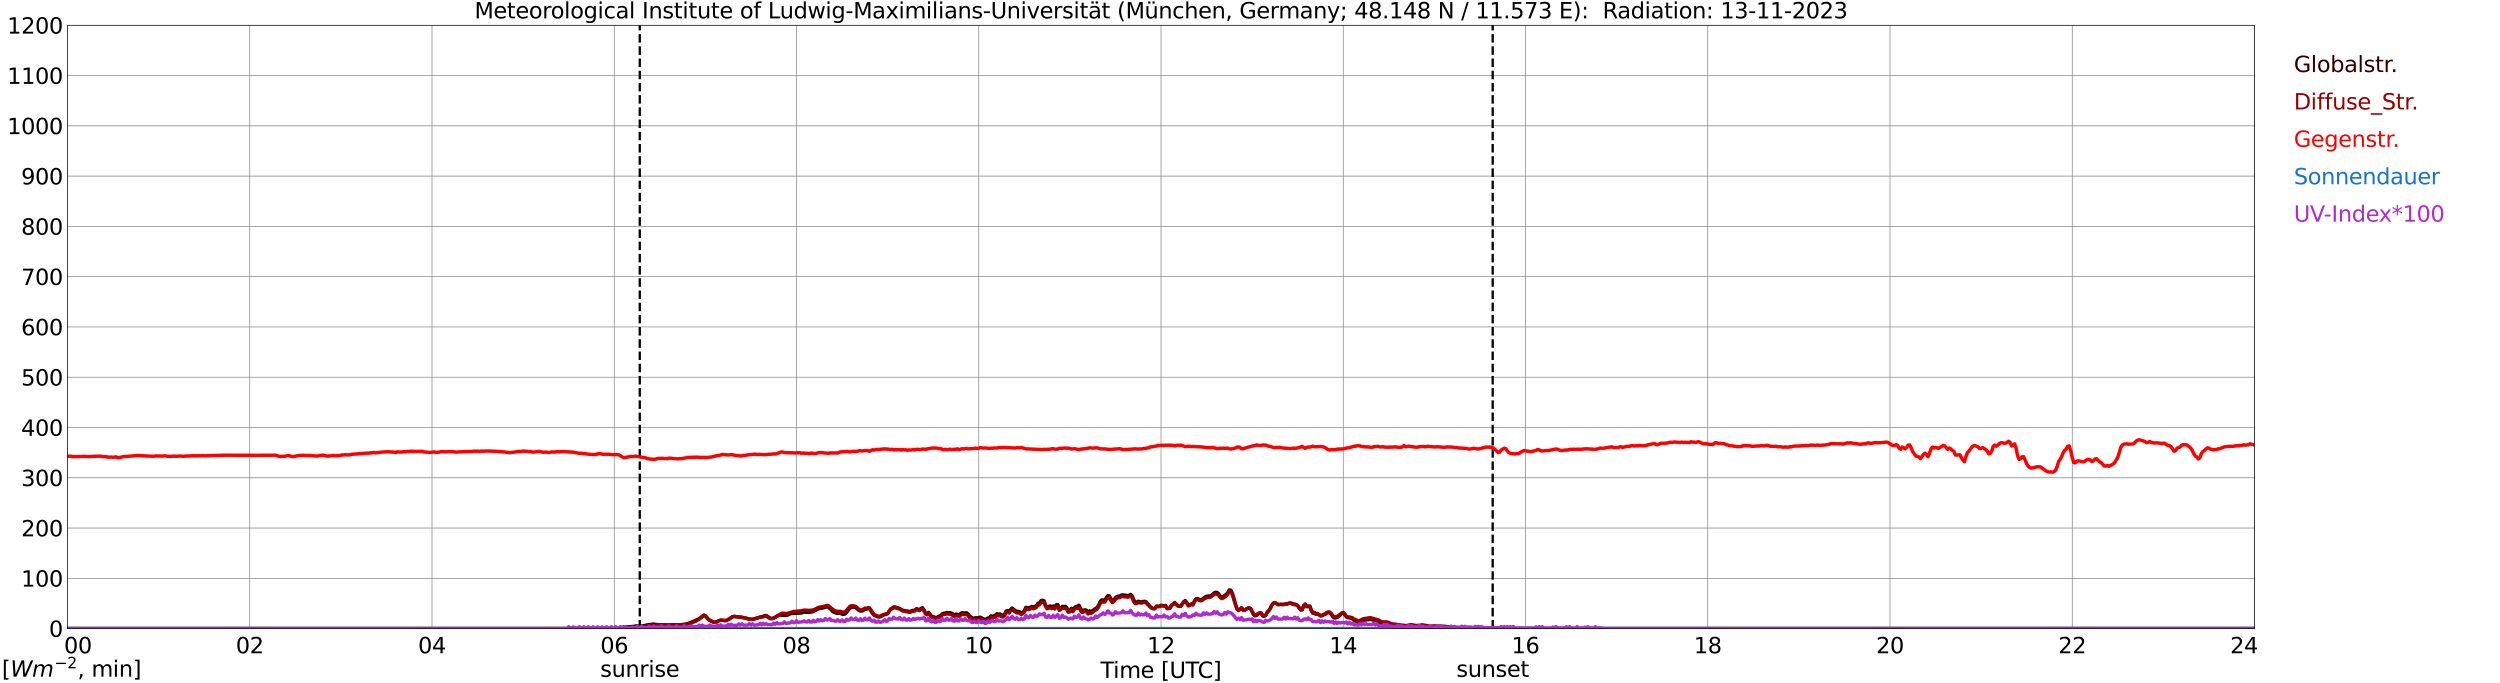 <?xml version="1.0" encoding="utf-8" standalone="no"?>
<!DOCTYPE svg PUBLIC "-//W3C//DTD SVG 1.1//EN"
  "http://www.w3.org/Graphics/SVG/1.1/DTD/svg11.dtd">
<svg xmlns:xlink="http://www.w3.org/1999/xlink" width="1085.4pt" height="296.64pt" viewBox="0 0 1085.4 296.64" xmlns="http://www.w3.org/2000/svg" version="1.1">
 <defs>
  <style type="text/css">*{stroke-linejoin: round; stroke-linecap: butt}</style>
 </defs>
 <g id="figure_1">
  <g id="patch_1">
   <path d="M 0 296.64 
L 1085.4 296.64 
L 1085.4 0 
L 0 0 
z
" style="fill: #ffffff"/>
  </g>
  <g id="axes_1">
   <g id="patch_2">
    <path d="M 29.306 272.909 
L 978.814 272.909 
L 978.814 10.976 
L 29.306 10.976 
z
" style="fill: #ffffff"/>
   </g>
   <g id="patch_3">
    <path d="M 978.814 272.909 
L 978.814 272.909 
L 978.814 10.976 
L 978.814 10.976 
z
" clip-path="url(#p8e600028db)" style="fill: #d3d3d3; opacity: 0.25; stroke: #d3d3d3; stroke-linejoin: miter"/>
   </g>
   <g id="matplotlib.axis_1">
    <g id="xtick_1">
     <g id="line2d_1">
      <path d="M 29.306 272.909 
L 29.306 10.976 
" clip-path="url(#p8e600028db)" style="fill: none; stroke: #808080; stroke-width: 0.3; stroke-linecap: square"/>
     </g>
     <g id="line2d_2"/>
     <g id="text_1">
      <!--    00 -->
      <g transform="translate(18.733 283.627) scale(0.095 -0.095)">
       <defs>
        <path id="DejaVuSans-20" transform="scale(0.016)"/>
        <path id="DejaVuSans-30" d="M 2034 4250 
Q 1547 4250 1301 3770 
Q 1056 3291 1056 2328 
Q 1056 1369 1301 889 
Q 1547 409 2034 409 
Q 2525 409 2770 889 
Q 3016 1369 3016 2328 
Q 3016 3291 2770 3770 
Q 2525 4250 2034 4250 
z
M 2034 4750 
Q 2819 4750 3233 4129 
Q 3647 3509 3647 2328 
Q 3647 1150 3233 529 
Q 2819 -91 2034 -91 
Q 1250 -91 836 529 
Q 422 1150 422 2328 
Q 422 3509 836 4129 
Q 1250 4750 2034 4750 
z
" transform="scale(0.016)"/>
       </defs>
       <use xlink:href="#DejaVuSans-20"/>
       <use xlink:href="#DejaVuSans-20" transform="translate(31.787 0)"/>
       <use xlink:href="#DejaVuSans-20" transform="translate(63.574 0)"/>
       <use xlink:href="#DejaVuSans-30" transform="translate(95.361 0)"/>
       <use xlink:href="#DejaVuSans-30" transform="translate(158.984 0)"/>
      </g>
     </g>
    </g>
    <g id="xtick_2">
     <g id="line2d_3">
      <path d="M 108.431 272.909 
L 108.431 10.976 
" clip-path="url(#p8e600028db)" style="fill: none; stroke: #808080; stroke-width: 0.3; stroke-linecap: square"/>
     </g>
     <g id="line2d_4"/>
     <g id="text_2">
      <!-- 02 -->
      <g transform="translate(102.387 283.627) scale(0.095 -0.095)">
       <defs>
        <path id="DejaVuSans-32" d="M 1228 531 
L 3431 531 
L 3431 0 
L 469 0 
L 469 531 
Q 828 903 1448 1529 
Q 2069 2156 2228 2338 
Q 2531 2678 2651 2914 
Q 2772 3150 2772 3378 
Q 2772 3750 2511 3984 
Q 2250 4219 1831 4219 
Q 1534 4219 1204 4116 
Q 875 4013 500 3803 
L 500 4441 
Q 881 4594 1212 4672 
Q 1544 4750 1819 4750 
Q 2544 4750 2975 4387 
Q 3406 4025 3406 3419 
Q 3406 3131 3298 2873 
Q 3191 2616 2906 2266 
Q 2828 2175 2409 1742 
Q 1991 1309 1228 531 
z
" transform="scale(0.016)"/>
       </defs>
       <use xlink:href="#DejaVuSans-30"/>
       <use xlink:href="#DejaVuSans-32" transform="translate(63.623 0)"/>
      </g>
     </g>
    </g>
    <g id="xtick_3">
     <g id="line2d_5">
      <path d="M 187.557 272.909 
L 187.557 10.976 
" clip-path="url(#p8e600028db)" style="fill: none; stroke: #808080; stroke-width: 0.3; stroke-linecap: square"/>
     </g>
     <g id="line2d_6"/>
     <g id="text_3">
      <!-- 04 -->
      <g transform="translate(181.513 283.627) scale(0.095 -0.095)">
       <defs>
        <path id="DejaVuSans-34" d="M 2419 4116 
L 825 1625 
L 2419 1625 
L 2419 4116 
z
M 2253 4666 
L 3047 4666 
L 3047 1625 
L 3713 1625 
L 3713 1100 
L 3047 1100 
L 3047 0 
L 2419 0 
L 2419 1100 
L 313 1100 
L 313 1709 
L 2253 4666 
z
" transform="scale(0.016)"/>
       </defs>
       <use xlink:href="#DejaVuSans-30"/>
       <use xlink:href="#DejaVuSans-34" transform="translate(63.623 0)"/>
      </g>
     </g>
    </g>
    <g id="xtick_4">
     <g id="line2d_7">
      <path d="M 266.683 272.909 
L 266.683 10.976 
" clip-path="url(#p8e600028db)" style="fill: none; stroke: #808080; stroke-width: 0.3; stroke-linecap: square"/>
     </g>
     <g id="line2d_8"/>
     <g id="text_4">
      <!-- 06 -->
      <g transform="translate(260.638 283.627) scale(0.095 -0.095)">
       <defs>
        <path id="DejaVuSans-36" d="M 2113 2584 
Q 1688 2584 1439 2293 
Q 1191 2003 1191 1497 
Q 1191 994 1439 701 
Q 1688 409 2113 409 
Q 2538 409 2786 701 
Q 3034 994 3034 1497 
Q 3034 2003 2786 2293 
Q 2538 2584 2113 2584 
z
M 3366 4563 
L 3366 3988 
Q 3128 4100 2886 4159 
Q 2644 4219 2406 4219 
Q 1781 4219 1451 3797 
Q 1122 3375 1075 2522 
Q 1259 2794 1537 2939 
Q 1816 3084 2150 3084 
Q 2853 3084 3261 2657 
Q 3669 2231 3669 1497 
Q 3669 778 3244 343 
Q 2819 -91 2113 -91 
Q 1303 -91 875 529 
Q 447 1150 447 2328 
Q 447 3434 972 4092 
Q 1497 4750 2381 4750 
Q 2619 4750 2861 4703 
Q 3103 4656 3366 4563 
z
" transform="scale(0.016)"/>
       </defs>
       <use xlink:href="#DejaVuSans-30"/>
       <use xlink:href="#DejaVuSans-36" transform="translate(63.623 0)"/>
      </g>
     </g>
    </g>
    <g id="xtick_5">
     <g id="line2d_9">
      <path d="M 345.808 272.909 
L 345.808 10.976 
" clip-path="url(#p8e600028db)" style="fill: none; stroke: #808080; stroke-width: 0.3; stroke-linecap: square"/>
     </g>
     <g id="line2d_10"/>
     <g id="text_5">
      <!-- 08 -->
      <g transform="translate(339.764 283.627) scale(0.095 -0.095)">
       <defs>
        <path id="DejaVuSans-38" d="M 2034 2216 
Q 1584 2216 1326 1975 
Q 1069 1734 1069 1313 
Q 1069 891 1326 650 
Q 1584 409 2034 409 
Q 2484 409 2743 651 
Q 3003 894 3003 1313 
Q 3003 1734 2745 1975 
Q 2488 2216 2034 2216 
z
M 1403 2484 
Q 997 2584 770 2862 
Q 544 3141 544 3541 
Q 544 4100 942 4425 
Q 1341 4750 2034 4750 
Q 2731 4750 3128 4425 
Q 3525 4100 3525 3541 
Q 3525 3141 3298 2862 
Q 3072 2584 2669 2484 
Q 3125 2378 3379 2068 
Q 3634 1759 3634 1313 
Q 3634 634 3220 271 
Q 2806 -91 2034 -91 
Q 1263 -91 848 271 
Q 434 634 434 1313 
Q 434 1759 690 2068 
Q 947 2378 1403 2484 
z
M 1172 3481 
Q 1172 3119 1398 2916 
Q 1625 2713 2034 2713 
Q 2441 2713 2670 2916 
Q 2900 3119 2900 3481 
Q 2900 3844 2670 4047 
Q 2441 4250 2034 4250 
Q 1625 4250 1398 4047 
Q 1172 3844 1172 3481 
z
" transform="scale(0.016)"/>
       </defs>
       <use xlink:href="#DejaVuSans-30"/>
       <use xlink:href="#DejaVuSans-38" transform="translate(63.623 0)"/>
      </g>
     </g>
    </g>
    <g id="xtick_6">
     <g id="line2d_11">
      <path d="M 424.934 272.909 
L 424.934 10.976 
" clip-path="url(#p8e600028db)" style="fill: none; stroke: #808080; stroke-width: 0.3; stroke-linecap: square"/>
     </g>
     <g id="line2d_12"/>
     <g id="text_6">
      <!-- 10 -->
      <g transform="translate(418.89 283.627) scale(0.095 -0.095)">
       <defs>
        <path id="DejaVuSans-31" d="M 794 531 
L 1825 531 
L 1825 4091 
L 703 3866 
L 703 4441 
L 1819 4666 
L 2450 4666 
L 2450 531 
L 3481 531 
L 3481 0 
L 794 0 
L 794 531 
z
" transform="scale(0.016)"/>
       </defs>
       <use xlink:href="#DejaVuSans-31"/>
       <use xlink:href="#DejaVuSans-30" transform="translate(63.623 0)"/>
      </g>
     </g>
    </g>
    <g id="xtick_7">
     <g id="line2d_13">
      <path d="M 504.06 272.909 
L 504.06 10.976 
" clip-path="url(#p8e600028db)" style="fill: none; stroke: #808080; stroke-width: 0.3; stroke-linecap: square"/>
     </g>
     <g id="line2d_14"/>
     <g id="text_7">
      <!-- 12 -->
      <g transform="translate(498.015 283.627) scale(0.095 -0.095)">
       <use xlink:href="#DejaVuSans-31"/>
       <use xlink:href="#DejaVuSans-32" transform="translate(63.623 0)"/>
      </g>
     </g>
    </g>
    <g id="xtick_8">
     <g id="line2d_15">
      <path d="M 583.185 272.909 
L 583.185 10.976 
" clip-path="url(#p8e600028db)" style="fill: none; stroke: #808080; stroke-width: 0.3; stroke-linecap: square"/>
     </g>
     <g id="line2d_16"/>
     <g id="text_8">
      <!-- 14 -->
      <g transform="translate(577.141 283.627) scale(0.095 -0.095)">
       <use xlink:href="#DejaVuSans-31"/>
       <use xlink:href="#DejaVuSans-34" transform="translate(63.623 0)"/>
      </g>
     </g>
    </g>
    <g id="xtick_9">
     <g id="line2d_17">
      <path d="M 662.311 272.909 
L 662.311 10.976 
" clip-path="url(#p8e600028db)" style="fill: none; stroke: #808080; stroke-width: 0.3; stroke-linecap: square"/>
     </g>
     <g id="line2d_18"/>
     <g id="text_9">
      <!-- 16 -->
      <g transform="translate(656.267 283.627) scale(0.095 -0.095)">
       <use xlink:href="#DejaVuSans-31"/>
       <use xlink:href="#DejaVuSans-36" transform="translate(63.623 0)"/>
      </g>
     </g>
    </g>
    <g id="xtick_10">
     <g id="line2d_19">
      <path d="M 741.437 272.909 
L 741.437 10.976 
" clip-path="url(#p8e600028db)" style="fill: none; stroke: #808080; stroke-width: 0.3; stroke-linecap: square"/>
     </g>
     <g id="line2d_20"/>
     <g id="text_10">
      <!-- 18 -->
      <g transform="translate(735.392 283.627) scale(0.095 -0.095)">
       <use xlink:href="#DejaVuSans-31"/>
       <use xlink:href="#DejaVuSans-38" transform="translate(63.623 0)"/>
      </g>
     </g>
    </g>
    <g id="xtick_11">
     <g id="line2d_21">
      <path d="M 820.562 272.909 
L 820.562 10.976 
" clip-path="url(#p8e600028db)" style="fill: none; stroke: #808080; stroke-width: 0.3; stroke-linecap: square"/>
     </g>
     <g id="line2d_22"/>
     <g id="text_11">
      <!-- 20 -->
      <g transform="translate(814.518 283.627) scale(0.095 -0.095)">
       <use xlink:href="#DejaVuSans-32"/>
       <use xlink:href="#DejaVuSans-30" transform="translate(63.623 0)"/>
      </g>
     </g>
    </g>
    <g id="xtick_12">
     <g id="line2d_23">
      <path d="M 899.688 272.909 
L 899.688 10.976 
" clip-path="url(#p8e600028db)" style="fill: none; stroke: #808080; stroke-width: 0.3; stroke-linecap: square"/>
     </g>
     <g id="line2d_24"/>
     <g id="text_12">
      <!-- 22 -->
      <g transform="translate(893.644 283.627) scale(0.095 -0.095)">
       <use xlink:href="#DejaVuSans-32"/>
       <use xlink:href="#DejaVuSans-32" transform="translate(63.623 0)"/>
      </g>
     </g>
    </g>
    <g id="xtick_13">
     <g id="line2d_25">
      <path d="M 978.814 272.909 
L 978.814 10.976 
" clip-path="url(#p8e600028db)" style="fill: none; stroke: #808080; stroke-width: 0.3; stroke-linecap: square"/>
     </g>
     <g id="line2d_26"/>
     <g id="text_13">
      <!-- 24    -->
      <g transform="translate(968.241 283.627) scale(0.095 -0.095)">
       <use xlink:href="#DejaVuSans-32"/>
       <use xlink:href="#DejaVuSans-34" transform="translate(63.623 0)"/>
       <use xlink:href="#DejaVuSans-20" transform="translate(127.246 0)"/>
       <use xlink:href="#DejaVuSans-20" transform="translate(159.033 0)"/>
       <use xlink:href="#DejaVuSans-20" transform="translate(190.82 0)"/>
      </g>
     </g>
    </g>
    <g id="text_14">
     <!-- Time [UTC] -->
     <g transform="translate(477.806 294.322) scale(0.095 -0.095)">
      <defs>
       <path id="DejaVuSans-54" d="M -19 4666 
L 3928 4666 
L 3928 4134 
L 2272 4134 
L 2272 0 
L 1638 0 
L 1638 4134 
L -19 4134 
L -19 4666 
z
" transform="scale(0.016)"/>
       <path id="DejaVuSans-69" d="M 603 3500 
L 1178 3500 
L 1178 0 
L 603 0 
L 603 3500 
z
M 603 4863 
L 1178 4863 
L 1178 4134 
L 603 4134 
L 603 4863 
z
" transform="scale(0.016)"/>
       <path id="DejaVuSans-6d" d="M 3328 2828 
Q 3544 3216 3844 3400 
Q 4144 3584 4550 3584 
Q 5097 3584 5394 3201 
Q 5691 2819 5691 2113 
L 5691 0 
L 5113 0 
L 5113 2094 
Q 5113 2597 4934 2840 
Q 4756 3084 4391 3084 
Q 3944 3084 3684 2787 
Q 3425 2491 3425 1978 
L 3425 0 
L 2847 0 
L 2847 2094 
Q 2847 2600 2669 2842 
Q 2491 3084 2119 3084 
Q 1678 3084 1418 2786 
Q 1159 2488 1159 1978 
L 1159 0 
L 581 0 
L 581 3500 
L 1159 3500 
L 1159 2956 
Q 1356 3278 1631 3431 
Q 1906 3584 2284 3584 
Q 2666 3584 2933 3390 
Q 3200 3197 3328 2828 
z
" transform="scale(0.016)"/>
       <path id="DejaVuSans-65" d="M 3597 1894 
L 3597 1613 
L 953 1613 
Q 991 1019 1311 708 
Q 1631 397 2203 397 
Q 2534 397 2845 478 
Q 3156 559 3463 722 
L 3463 178 
Q 3153 47 2828 -22 
Q 2503 -91 2169 -91 
Q 1331 -91 842 396 
Q 353 884 353 1716 
Q 353 2575 817 3079 
Q 1281 3584 2069 3584 
Q 2775 3584 3186 3129 
Q 3597 2675 3597 1894 
z
M 3022 2063 
Q 3016 2534 2758 2815 
Q 2500 3097 2075 3097 
Q 1594 3097 1305 2825 
Q 1016 2553 972 2059 
L 3022 2063 
z
" transform="scale(0.016)"/>
       <path id="DejaVuSans-5b" d="M 550 4863 
L 1875 4863 
L 1875 4416 
L 1125 4416 
L 1125 -397 
L 1875 -397 
L 1875 -844 
L 550 -844 
L 550 4863 
z
" transform="scale(0.016)"/>
       <path id="DejaVuSans-55" d="M 556 4666 
L 1191 4666 
L 1191 1831 
Q 1191 1081 1462 751 
Q 1734 422 2344 422 
Q 2950 422 3222 751 
Q 3494 1081 3494 1831 
L 3494 4666 
L 4128 4666 
L 4128 1753 
Q 4128 841 3676 375 
Q 3225 -91 2344 -91 
Q 1459 -91 1007 375 
Q 556 841 556 1753 
L 556 4666 
z
" transform="scale(0.016)"/>
       <path id="DejaVuSans-43" d="M 4122 4306 
L 4122 3641 
Q 3803 3938 3442 4084 
Q 3081 4231 2675 4231 
Q 1875 4231 1450 3742 
Q 1025 3253 1025 2328 
Q 1025 1406 1450 917 
Q 1875 428 2675 428 
Q 3081 428 3442 575 
Q 3803 722 4122 1019 
L 4122 359 
Q 3791 134 3420 21 
Q 3050 -91 2638 -91 
Q 1578 -91 968 557 
Q 359 1206 359 2328 
Q 359 3453 968 4101 
Q 1578 4750 2638 4750 
Q 3056 4750 3426 4639 
Q 3797 4528 4122 4306 
z
" transform="scale(0.016)"/>
       <path id="DejaVuSans-5d" d="M 1947 4863 
L 1947 -844 
L 622 -844 
L 622 -397 
L 1369 -397 
L 1369 4416 
L 622 4416 
L 622 4863 
L 1947 4863 
z
" transform="scale(0.016)"/>
      </defs>
      <use xlink:href="#DejaVuSans-54"/>
      <use xlink:href="#DejaVuSans-69" transform="translate(57.959 0)"/>
      <use xlink:href="#DejaVuSans-6d" transform="translate(85.742 0)"/>
      <use xlink:href="#DejaVuSans-65" transform="translate(183.154 0)"/>
      <use xlink:href="#DejaVuSans-20" transform="translate(244.678 0)"/>
      <use xlink:href="#DejaVuSans-5b" transform="translate(276.465 0)"/>
      <use xlink:href="#DejaVuSans-55" transform="translate(315.479 0)"/>
      <use xlink:href="#DejaVuSans-54" transform="translate(388.672 0)"/>
      <use xlink:href="#DejaVuSans-43" transform="translate(443.881 0)"/>
      <use xlink:href="#DejaVuSans-5d" transform="translate(513.705 0)"/>
     </g>
    </g>
   </g>
   <g id="matplotlib.axis_2">
    <g id="ytick_1">
     <g id="line2d_27">
      <path d="M 29.306 272.909 
L 978.814 272.909 
" clip-path="url(#p8e600028db)" style="fill: none; stroke: #808080; stroke-width: 0.3; stroke-linecap: square"/>
     </g>
     <g id="line2d_28"/>
     <g id="text_15">
      <!-- 0 -->
      <g transform="translate(21.261 276.518) scale(0.095 -0.095)">
       <use xlink:href="#DejaVuSans-30"/>
      </g>
     </g>
    </g>
    <g id="ytick_2">
     <g id="line2d_29">
      <path d="M 29.306 251.081 
L 978.814 251.081 
" clip-path="url(#p8e600028db)" style="fill: none; stroke: #808080; stroke-width: 0.3; stroke-linecap: square"/>
     </g>
     <g id="line2d_30"/>
     <g id="text_16">
      <!-- 100 -->
      <g transform="translate(9.173 254.69) scale(0.095 -0.095)">
       <use xlink:href="#DejaVuSans-31"/>
       <use xlink:href="#DejaVuSans-30" transform="translate(63.623 0)"/>
       <use xlink:href="#DejaVuSans-30" transform="translate(127.246 0)"/>
      </g>
     </g>
    </g>
    <g id="ytick_3">
     <g id="line2d_31">
      <path d="M 29.306 229.253 
L 978.814 229.253 
" clip-path="url(#p8e600028db)" style="fill: none; stroke: #808080; stroke-width: 0.3; stroke-linecap: square"/>
     </g>
     <g id="line2d_32"/>
     <g id="text_17">
      <!-- 200 -->
      <g transform="translate(9.173 232.863) scale(0.095 -0.095)">
       <use xlink:href="#DejaVuSans-32"/>
       <use xlink:href="#DejaVuSans-30" transform="translate(63.623 0)"/>
       <use xlink:href="#DejaVuSans-30" transform="translate(127.246 0)"/>
      </g>
     </g>
    </g>
    <g id="ytick_4">
     <g id="line2d_33">
      <path d="M 29.306 207.426 
L 978.814 207.426 
" clip-path="url(#p8e600028db)" style="fill: none; stroke: #808080; stroke-width: 0.3; stroke-linecap: square"/>
     </g>
     <g id="line2d_34"/>
     <g id="text_18">
      <!-- 300 -->
      <g transform="translate(9.173 211.035) scale(0.095 -0.095)">
       <defs>
        <path id="DejaVuSans-33" d="M 2597 2516 
Q 3050 2419 3304 2112 
Q 3559 1806 3559 1356 
Q 3559 666 3084 287 
Q 2609 -91 1734 -91 
Q 1441 -91 1130 -33 
Q 819 25 488 141 
L 488 750 
Q 750 597 1062 519 
Q 1375 441 1716 441 
Q 2309 441 2620 675 
Q 2931 909 2931 1356 
Q 2931 1769 2642 2001 
Q 2353 2234 1838 2234 
L 1294 2234 
L 1294 2753 
L 1863 2753 
Q 2328 2753 2575 2939 
Q 2822 3125 2822 3475 
Q 2822 3834 2567 4026 
Q 2313 4219 1838 4219 
Q 1578 4219 1281 4162 
Q 984 4106 628 3988 
L 628 4550 
Q 988 4650 1302 4700 
Q 1616 4750 1894 4750 
Q 2613 4750 3031 4423 
Q 3450 4097 3450 3541 
Q 3450 3153 3228 2886 
Q 3006 2619 2597 2516 
z
" transform="scale(0.016)"/>
       </defs>
       <use xlink:href="#DejaVuSans-33"/>
       <use xlink:href="#DejaVuSans-30" transform="translate(63.623 0)"/>
       <use xlink:href="#DejaVuSans-30" transform="translate(127.246 0)"/>
      </g>
     </g>
    </g>
    <g id="ytick_5">
     <g id="line2d_35">
      <path d="M 29.306 185.598 
L 978.814 185.598 
" clip-path="url(#p8e600028db)" style="fill: none; stroke: #808080; stroke-width: 0.3; stroke-linecap: square"/>
     </g>
     <g id="line2d_36"/>
     <g id="text_19">
      <!-- 400 -->
      <g transform="translate(9.173 189.207) scale(0.095 -0.095)">
       <use xlink:href="#DejaVuSans-34"/>
       <use xlink:href="#DejaVuSans-30" transform="translate(63.623 0)"/>
       <use xlink:href="#DejaVuSans-30" transform="translate(127.246 0)"/>
      </g>
     </g>
    </g>
    <g id="ytick_6">
     <g id="line2d_37">
      <path d="M 29.306 163.77 
L 978.814 163.77 
" clip-path="url(#p8e600028db)" style="fill: none; stroke: #808080; stroke-width: 0.3; stroke-linecap: square"/>
     </g>
     <g id="line2d_38"/>
     <g id="text_20">
      <!-- 500 -->
      <g transform="translate(9.173 167.379) scale(0.095 -0.095)">
       <defs>
        <path id="DejaVuSans-35" d="M 691 4666 
L 3169 4666 
L 3169 4134 
L 1269 4134 
L 1269 2991 
Q 1406 3038 1543 3061 
Q 1681 3084 1819 3084 
Q 2600 3084 3056 2656 
Q 3513 2228 3513 1497 
Q 3513 744 3044 326 
Q 2575 -91 1722 -91 
Q 1428 -91 1123 -41 
Q 819 9 494 109 
L 494 744 
Q 775 591 1075 516 
Q 1375 441 1709 441 
Q 2250 441 2565 725 
Q 2881 1009 2881 1497 
Q 2881 1984 2565 2268 
Q 2250 2553 1709 2553 
Q 1456 2553 1204 2497 
Q 953 2441 691 2322 
L 691 4666 
z
" transform="scale(0.016)"/>
       </defs>
       <use xlink:href="#DejaVuSans-35"/>
       <use xlink:href="#DejaVuSans-30" transform="translate(63.623 0)"/>
       <use xlink:href="#DejaVuSans-30" transform="translate(127.246 0)"/>
      </g>
     </g>
    </g>
    <g id="ytick_7">
     <g id="line2d_39">
      <path d="M 29.306 141.942 
L 978.814 141.942 
" clip-path="url(#p8e600028db)" style="fill: none; stroke: #808080; stroke-width: 0.3; stroke-linecap: square"/>
     </g>
     <g id="line2d_40"/>
     <g id="text_21">
      <!-- 600 -->
      <g transform="translate(9.173 145.551) scale(0.095 -0.095)">
       <use xlink:href="#DejaVuSans-36"/>
       <use xlink:href="#DejaVuSans-30" transform="translate(63.623 0)"/>
       <use xlink:href="#DejaVuSans-30" transform="translate(127.246 0)"/>
      </g>
     </g>
    </g>
    <g id="ytick_8">
     <g id="line2d_41">
      <path d="M 29.306 120.114 
L 978.814 120.114 
" clip-path="url(#p8e600028db)" style="fill: none; stroke: #808080; stroke-width: 0.3; stroke-linecap: square"/>
     </g>
     <g id="line2d_42"/>
     <g id="text_22">
      <!-- 700 -->
      <g transform="translate(9.173 123.724) scale(0.095 -0.095)">
       <defs>
        <path id="DejaVuSans-37" d="M 525 4666 
L 3525 4666 
L 3525 4397 
L 1831 0 
L 1172 0 
L 2766 4134 
L 525 4134 
L 525 4666 
z
" transform="scale(0.016)"/>
       </defs>
       <use xlink:href="#DejaVuSans-37"/>
       <use xlink:href="#DejaVuSans-30" transform="translate(63.623 0)"/>
       <use xlink:href="#DejaVuSans-30" transform="translate(127.246 0)"/>
      </g>
     </g>
    </g>
    <g id="ytick_9">
     <g id="line2d_43">
      <path d="M 29.306 98.287 
L 978.814 98.287 
" clip-path="url(#p8e600028db)" style="fill: none; stroke: #808080; stroke-width: 0.3; stroke-linecap: square"/>
     </g>
     <g id="line2d_44"/>
     <g id="text_23">
      <!-- 800 -->
      <g transform="translate(9.173 101.896) scale(0.095 -0.095)">
       <use xlink:href="#DejaVuSans-38"/>
       <use xlink:href="#DejaVuSans-30" transform="translate(63.623 0)"/>
       <use xlink:href="#DejaVuSans-30" transform="translate(127.246 0)"/>
      </g>
     </g>
    </g>
    <g id="ytick_10">
     <g id="line2d_45">
      <path d="M 29.306 76.459 
L 978.814 76.459 
" clip-path="url(#p8e600028db)" style="fill: none; stroke: #808080; stroke-width: 0.3; stroke-linecap: square"/>
     </g>
     <g id="line2d_46"/>
     <g id="text_24">
      <!-- 900 -->
      <g transform="translate(9.173 80.068) scale(0.095 -0.095)">
       <defs>
        <path id="DejaVuSans-39" d="M 703 97 
L 703 672 
Q 941 559 1184 500 
Q 1428 441 1663 441 
Q 2288 441 2617 861 
Q 2947 1281 2994 2138 
Q 2813 1869 2534 1725 
Q 2256 1581 1919 1581 
Q 1219 1581 811 2004 
Q 403 2428 403 3163 
Q 403 3881 828 4315 
Q 1253 4750 1959 4750 
Q 2769 4750 3195 4129 
Q 3622 3509 3622 2328 
Q 3622 1225 3098 567 
Q 2575 -91 1691 -91 
Q 1453 -91 1209 -44 
Q 966 3 703 97 
z
M 1959 2075 
Q 2384 2075 2632 2365 
Q 2881 2656 2881 3163 
Q 2881 3666 2632 3958 
Q 2384 4250 1959 4250 
Q 1534 4250 1286 3958 
Q 1038 3666 1038 3163 
Q 1038 2656 1286 2365 
Q 1534 2075 1959 2075 
z
" transform="scale(0.016)"/>
       </defs>
       <use xlink:href="#DejaVuSans-39"/>
       <use xlink:href="#DejaVuSans-30" transform="translate(63.623 0)"/>
       <use xlink:href="#DejaVuSans-30" transform="translate(127.246 0)"/>
      </g>
     </g>
    </g>
    <g id="ytick_11">
     <g id="line2d_47">
      <path d="M 29.306 54.631 
L 978.814 54.631 
" clip-path="url(#p8e600028db)" style="fill: none; stroke: #808080; stroke-width: 0.3; stroke-linecap: square"/>
     </g>
     <g id="line2d_48"/>
     <g id="text_25">
      <!-- 1000 -->
      <g transform="translate(3.128 58.24) scale(0.095 -0.095)">
       <use xlink:href="#DejaVuSans-31"/>
       <use xlink:href="#DejaVuSans-30" transform="translate(63.623 0)"/>
       <use xlink:href="#DejaVuSans-30" transform="translate(127.246 0)"/>
       <use xlink:href="#DejaVuSans-30" transform="translate(190.869 0)"/>
      </g>
     </g>
    </g>
    <g id="ytick_12">
     <g id="line2d_49">
      <path d="M 29.306 32.803 
L 978.814 32.803 
" clip-path="url(#p8e600028db)" style="fill: none; stroke: #808080; stroke-width: 0.3; stroke-linecap: square"/>
     </g>
     <g id="line2d_50"/>
     <g id="text_26">
      <!-- 1100 -->
      <g transform="translate(3.128 36.413) scale(0.095 -0.095)">
       <use xlink:href="#DejaVuSans-31"/>
       <use xlink:href="#DejaVuSans-31" transform="translate(63.623 0)"/>
       <use xlink:href="#DejaVuSans-30" transform="translate(127.246 0)"/>
       <use xlink:href="#DejaVuSans-30" transform="translate(190.869 0)"/>
      </g>
     </g>
    </g>
    <g id="ytick_13">
     <g id="line2d_51">
      <path d="M 29.306 10.976 
L 978.814 10.976 
" clip-path="url(#p8e600028db)" style="fill: none; stroke: #808080; stroke-width: 0.3; stroke-linecap: square"/>
     </g>
     <g id="line2d_52"/>
     <g id="text_27">
      <!-- 1200 -->
      <g transform="translate(3.128 14.585) scale(0.095 -0.095)">
       <use xlink:href="#DejaVuSans-31"/>
       <use xlink:href="#DejaVuSans-32" transform="translate(63.623 0)"/>
       <use xlink:href="#DejaVuSans-30" transform="translate(127.246 0)"/>
       <use xlink:href="#DejaVuSans-30" transform="translate(190.869 0)"/>
      </g>
     </g>
    </g>
   </g>
   <g id="line2d_53">
    <path d="M 277.76 272.909 
L 277.76 10.976 
" clip-path="url(#p8e600028db)" style="fill: none; stroke-dasharray: 3.7,1.6; stroke-dashoffset: 0; stroke: #000000"/>
   </g>
   <g id="line2d_54">
    <path d="M 648.068 272.909 
L 648.068 10.976 
" clip-path="url(#p8e600028db)" style="fill: none; stroke-dasharray: 3.7,1.6; stroke-dashoffset: 0; stroke: #000000"/>
   </g>
   <g id="line2d_55">
    <path d="M 29.306 272.909 
L 269.98 272.909 
L 270.639 272.193 
L 272.617 272.193 
L 274.595 271.99 
L 275.255 271.957 
L 275.914 271.772 
L 278.552 271.772 
L 279.87 271.586 
L 281.189 271.283 
L 283.827 270.944 
L 285.145 271.163 
L 287.124 271.298 
L 288.442 271.265 
L 289.102 271.248 
L 289.761 271.35 
L 291.08 271.283 
L 293.058 271.215 
L 295.036 271.298 
L 297.674 270.962 
L 299.652 270.388 
L 303.608 268.58 
L 305.586 267.011 
L 306.246 267.282 
L 307.564 268.834 
L 308.224 269.357 
L 310.202 270.252 
L 310.861 270.1 
L 312.839 269.24 
L 313.499 269.257 
L 314.818 269.493 
L 315.477 269.34 
L 316.796 268.648 
L 318.114 267.703 
L 318.774 267.618 
L 321.411 267.923 
L 322.071 267.956 
L 326.027 268.851 
L 326.686 268.884 
L 327.346 268.751 
L 328.665 268.277 
L 329.983 267.906 
L 331.302 267.67 
L 331.961 267.297 
L 332.621 267.229 
L 334.599 268.497 
L 335.918 268.377 
L 337.236 267.517 
L 338.555 267.044 
L 341.193 267.196 
L 341.852 267.061 
L 342.512 266.808 
L 343.171 266.404 
L 344.49 266.302 
L 345.808 266.269 
L 347.787 266.151 
L 349.105 265.762 
L 350.424 265.83 
L 351.083 265.863 
L 353.062 265.577 
L 354.38 264.817 
L 355.04 264.411 
L 356.359 264.023 
L 357.018 264.005 
L 358.996 263.484 
L 359.655 263.652 
L 360.315 264.176 
L 361.634 265.592 
L 362.952 266.151 
L 363.612 266.319 
L 364.271 266.166 
L 364.93 266.302 
L 365.59 266.622 
L 366.249 266.758 
L 366.909 266.537 
L 367.568 265.863 
L 368.227 264.918 
L 368.887 264.191 
L 369.546 263.702 
L 370.206 263.601 
L 370.865 263.617 
L 371.524 263.855 
L 372.843 264.935 
L 373.502 265.271 
L 374.162 265.324 
L 374.821 265.018 
L 375.481 264.479 
L 376.14 264.512 
L 376.799 264.158 
L 377.459 264.158 
L 378.777 266.302 
L 379.437 267.079 
L 380.756 267.685 
L 381.415 267.856 
L 382.074 267.856 
L 383.393 267.129 
L 384.053 266.843 
L 384.712 266.708 
L 385.371 266.387 
L 386.69 264.361 
L 387.349 264.09 
L 388.009 263.516 
L 388.668 263.549 
L 390.646 264.208 
L 391.965 265.003 
L 392.624 265.07 
L 393.284 265.271 
L 393.943 265.271 
L 394.603 265.457 
L 395.262 265.474 
L 395.921 265.07 
L 396.581 265.086 
L 397.24 264.833 
L 397.899 264.276 
L 399.218 264.732 
L 399.878 264.141 
L 400.537 263.887 
L 401.196 264.833 
L 401.856 266.151 
L 402.515 266.605 
L 403.175 265.88 
L 404.493 267.602 
L 405.153 267.738 
L 406.471 268.209 
L 407.79 267.45 
L 408.45 267.264 
L 409.109 266.487 
L 409.768 266.251 
L 410.428 266.166 
L 411.087 265.93 
L 411.746 266.083 
L 412.406 265.963 
L 413.065 266.216 
L 414.384 266.993 
L 415.043 266.605 
L 416.362 266.926 
L 417.681 265.998 
L 418.34 266.151 
L 419.659 266.066 
L 420.318 266.537 
L 420.978 267.568 
L 421.637 267.856 
L 422.297 268.362 
L 422.956 268.43 
L 423.615 268.177 
L 424.275 268.31 
L 425.593 267.974 
L 426.912 268.631 
L 427.572 268.868 
L 428.231 268.851 
L 428.89 268.345 
L 429.55 268.159 
L 430.209 267.417 
L 430.869 267.685 
L 431.528 267.349 
L 432.187 267.164 
L 432.847 266.454 
L 433.506 266.708 
L 434.165 266.537 
L 434.825 267.028 
L 435.484 267.264 
L 436.144 266.69 
L 436.803 265.324 
L 437.462 265.121 
L 438.122 265.424 
L 438.781 264.597 
L 439.44 263.973 
L 440.759 265.086 
L 441.419 265.374 
L 442.078 265.457 
L 442.737 265.66 
L 443.397 266.269 
L 444.056 265.863 
L 444.716 265.221 
L 445.375 263.702 
L 446.694 263.99 
L 448.012 263.296 
L 448.672 263.601 
L 449.991 262.942 
L 450.65 261.929 
L 451.309 261.794 
L 451.969 260.781 
L 452.628 260.613 
L 453.287 260.884 
L 453.947 262.724 
L 454.606 263.634 
L 455.925 263.095 
L 456.584 263.449 
L 457.244 263.128 
L 457.903 263.601 
L 458.563 262.589 
L 459.222 262.486 
L 459.881 264.226 
L 460.541 263.922 
L 461.2 263.296 
L 461.859 263.381 
L 462.519 263.281 
L 463.178 263.887 
L 463.838 265.171 
L 464.497 264.985 
L 465.156 264.158 
L 465.816 264.833 
L 466.475 263.855 
L 467.134 263.313 
L 467.794 263.313 
L 468.453 262.757 
L 469.113 264.226 
L 469.772 265.136 
L 471.091 264.75 
L 471.75 264.985 
L 472.409 265.813 
L 473.069 265.221 
L 473.728 265.559 
L 476.366 263.702 
L 477.025 262.639 
L 477.685 261.102 
L 478.344 260.46 
L 479.663 260.681 
L 480.322 259.448 
L 480.981 258.588 
L 481.641 258.723 
L 482.3 259.954 
L 482.96 260.917 
L 483.619 260.393 
L 484.278 259.565 
L 484.938 258.991 
L 486.256 258.756 
L 486.916 258.334 
L 487.575 258.282 
L 488.235 258.435 
L 488.894 258.435 
L 489.553 258.62 
L 490.213 258.485 
L 490.872 258.081 
L 491.532 258.62 
L 492.191 260.377 
L 492.85 261.39 
L 493.51 261.456 
L 494.169 261.034 
L 494.828 261.27 
L 495.488 261.323 
L 496.807 261.069 
L 497.466 261.187 
L 499.444 263.416 
L 500.103 263.938 
L 500.763 264.176 
L 501.422 264.108 
L 502.082 263.11 
L 503.4 263.23 
L 504.06 262.789 
L 505.379 263.027 
L 506.038 262.857 
L 506.697 264.09 
L 507.357 264.09 
L 508.016 263.887 
L 508.675 262.604 
L 509.335 262.301 
L 509.994 261.576 
L 511.313 262.96 
L 511.972 263.163 
L 512.632 263.11 
L 513.95 261.203 
L 514.61 260.764 
L 515.269 261.643 
L 515.929 262.789 
L 516.588 262.571 
L 517.247 262.2 
L 517.907 262.368 
L 518.566 260.967 
L 519.226 259.989 
L 519.885 259.904 
L 521.204 260.46 
L 521.863 260.242 
L 523.182 259.212 
L 523.841 258.908 
L 524.501 258.773 
L 525.16 258.756 
L 525.819 258.603 
L 527.138 257.457 
L 527.797 257.136 
L 528.457 257.254 
L 529.116 257.861 
L 529.776 258.756 
L 530.435 259.229 
L 531.754 258.57 
L 533.073 257.354 
L 533.732 256.106 
L 534.391 256.256 
L 535.051 257.608 
L 535.71 259.751 
L 536.369 262.283 
L 537.029 264.208 
L 537.688 264.833 
L 538.348 264.512 
L 539.007 263.87 
L 539.666 264.715 
L 540.326 264.918 
L 541.644 264.123 
L 542.304 263.99 
L 542.963 264.208 
L 544.282 266.926 
L 544.941 267.332 
L 545.601 267.164 
L 546.26 266.59 
L 546.919 266.166 
L 547.579 266.234 
L 548.238 267.45 
L 548.898 267.482 
L 549.557 267.079 
L 550.216 265.695 
L 550.876 265.053 
L 551.535 264.005 
L 552.195 262.707 
L 552.854 261.844 
L 553.513 261.609 
L 554.832 262.403 
L 555.491 262.418 
L 556.151 262.318 
L 556.81 262.418 
L 558.788 262.165 
L 560.107 261.794 
L 560.766 261.897 
L 561.426 262.165 
L 562.745 262.436 
L 563.404 262.925 
L 564.723 264.715 
L 565.382 264.682 
L 566.042 262.857 
L 566.701 262.268 
L 567.36 263.281 
L 568.679 263.163 
L 569.338 265.086 
L 569.998 266.216 
L 570.657 265.948 
L 571.317 266.673 
L 571.976 266.522 
L 572.635 266.893 
L 573.295 267.417 
L 573.954 267.332 
L 574.613 266.943 
L 575.273 266.758 
L 575.932 266.251 
L 576.592 265.948 
L 577.251 266.016 
L 577.91 266.605 
L 578.57 267.618 
L 579.229 268.277 
L 579.889 268.244 
L 580.548 268.056 
L 581.207 267.653 
L 582.526 266.404 
L 583.185 266.133 
L 583.845 266.825 
L 584.504 267.821 
L 585.164 268.159 
L 585.823 268.227 
L 587.142 268.698 
L 587.801 269.24 
L 589.12 269.999 
L 589.779 270.217 
L 590.439 270.134 
L 591.757 269.29 
L 595.054 268.936 
L 597.032 269.443 
L 597.692 269.56 
L 598.351 269.881 
L 599.67 270.709 
L 600.329 270.944 
L 601.648 270.944 
L 602.307 271.08 
L 604.286 271.872 
L 610.22 272.413 
L 612.858 271.889 
L 613.517 271.94 
L 614.836 272.21 
L 618.133 271.94 
L 620.111 272.464 
L 620.77 272.531 
L 622.089 272.346 
L 623.408 272.378 
L 624.726 272.514 
L 626.045 272.481 
L 628.683 272.909 
L 978.154 272.909 
L 978.154 272.909 
" clip-path="url(#p8e600028db)" style="fill: none; stroke: #330000; stroke-width: 1.5; stroke-linecap: square"/>
   </g>
   <g id="line2d_56">
    <path d="M 29.306 272.909 
L 269.98 272.909 
L 270.639 272.385 
L 273.277 272.47 
L 277.233 272.175 
L 277.892 272.051 
L 279.87 272.007 
L 283.167 271.462 
L 285.145 271.42 
L 295.696 271.337 
L 297.674 271.128 
L 298.992 270.833 
L 302.289 269.615 
L 302.949 269.111 
L 303.608 268.777 
L 304.267 268.314 
L 304.927 267.685 
L 305.586 267.308 
L 306.246 267.559 
L 307.564 268.986 
L 308.883 269.742 
L 309.543 270.078 
L 310.202 270.202 
L 310.861 270.036 
L 312.18 269.447 
L 312.839 269.279 
L 314.818 269.405 
L 315.477 269.322 
L 318.114 267.727 
L 318.774 267.642 
L 322.73 268.187 
L 325.368 268.86 
L 327.346 268.777 
L 329.983 268.019 
L 330.643 267.936 
L 332.621 267.391 
L 333.94 268.356 
L 334.599 268.609 
L 335.258 268.609 
L 335.918 268.399 
L 337.896 267.14 
L 339.215 266.382 
L 339.874 266.216 
L 341.193 266.382 
L 341.852 266.299 
L 344.49 265.503 
L 347.787 265.208 
L 349.105 264.872 
L 350.424 264.957 
L 351.083 265.04 
L 353.062 264.83 
L 354.38 264.2 
L 355.04 263.822 
L 355.699 263.612 
L 357.018 263.444 
L 358.996 262.857 
L 359.655 262.942 
L 360.974 264.075 
L 362.293 265.04 
L 362.952 265.335 
L 363.612 265.459 
L 364.93 265.418 
L 365.59 265.712 
L 366.249 265.795 
L 366.909 265.586 
L 367.568 264.913 
L 368.887 263.361 
L 369.546 263.025 
L 370.206 262.942 
L 371.524 263.276 
L 372.843 264.494 
L 373.502 264.789 
L 374.162 264.789 
L 374.821 264.494 
L 375.481 264.034 
L 376.14 264.117 
L 376.799 263.866 
L 377.459 263.907 
L 379.437 266.762 
L 380.756 267.349 
L 381.415 267.559 
L 382.074 267.559 
L 383.393 266.845 
L 385.371 266.341 
L 386.69 264.536 
L 387.349 264.326 
L 388.009 263.78 
L 389.328 264.075 
L 390.646 264.494 
L 391.965 265.291 
L 392.624 265.291 
L 393.284 265.544 
L 393.943 265.586 
L 394.603 265.837 
L 395.262 265.754 
L 395.921 265.418 
L 396.581 265.418 
L 397.24 265.208 
L 397.899 264.621 
L 399.218 265.081 
L 399.878 264.494 
L 400.537 264.368 
L 401.196 265.335 
L 401.856 266.636 
L 402.515 266.928 
L 403.175 266.341 
L 404.493 268.063 
L 405.153 268.146 
L 406.471 268.692 
L 407.79 268.019 
L 408.45 267.768 
L 409.109 266.972 
L 410.428 266.718 
L 411.087 266.467 
L 411.746 266.636 
L 412.406 266.594 
L 413.065 266.887 
L 414.384 267.642 
L 415.043 267.223 
L 416.362 267.559 
L 417.681 266.677 
L 418.34 266.845 
L 419.659 266.845 
L 420.318 267.308 
L 420.978 268.273 
L 421.637 268.565 
L 422.297 269.028 
L 422.956 269.111 
L 423.615 268.86 
L 424.275 269.028 
L 425.593 268.692 
L 427.572 269.615 
L 428.231 269.532 
L 428.89 269.069 
L 429.55 268.86 
L 430.209 268.063 
L 430.869 268.356 
L 431.528 267.978 
L 432.187 267.936 
L 432.847 267.181 
L 433.506 267.432 
L 434.165 267.223 
L 434.825 267.768 
L 435.484 267.895 
L 436.144 267.308 
L 436.803 266.09 
L 437.462 265.88 
L 438.122 266.173 
L 438.781 265.166 
L 439.44 264.789 
L 441.419 266.09 
L 442.078 266.09 
L 442.737 266.258 
L 443.397 266.845 
L 444.716 265.795 
L 445.375 264.326 
L 446.694 264.662 
L 448.012 263.99 
L 448.672 264.285 
L 449.991 263.697 
L 450.65 262.648 
L 451.309 262.606 
L 451.969 261.471 
L 452.628 261.43 
L 453.287 261.598 
L 453.947 263.32 
L 454.606 264.285 
L 455.925 263.866 
L 456.584 264.2 
L 457.244 263.949 
L 457.903 264.368 
L 458.563 263.361 
L 459.222 263.32 
L 459.881 264.998 
L 460.541 264.662 
L 461.2 263.949 
L 461.859 264.158 
L 462.519 264.034 
L 463.178 264.662 
L 463.838 265.795 
L 464.497 265.627 
L 465.156 264.872 
L 465.816 265.544 
L 466.475 264.494 
L 467.134 264.117 
L 467.794 264.117 
L 468.453 263.571 
L 469.113 265.081 
L 469.772 265.922 
L 471.091 265.459 
L 471.75 265.712 
L 472.409 266.55 
L 473.069 265.963 
L 473.728 266.299 
L 475.047 265.291 
L 476.366 264.453 
L 477.025 263.361 
L 477.685 261.934 
L 478.344 261.305 
L 479.663 261.388 
L 480.322 260.214 
L 480.981 259.415 
L 481.641 259.541 
L 482.3 260.759 
L 482.96 261.598 
L 483.619 261.093 
L 484.278 260.255 
L 484.938 259.668 
L 486.256 259.415 
L 486.916 258.996 
L 487.575 258.996 
L 488.235 259.122 
L 488.894 259.122 
L 489.553 259.288 
L 490.213 259.122 
L 490.872 258.743 
L 491.532 259.456 
L 492.191 261.137 
L 492.85 262.06 
L 493.51 262.017 
L 494.169 261.639 
L 495.488 261.807 
L 496.807 261.556 
L 497.466 261.598 
L 498.125 262.353 
L 498.785 262.899 
L 499.444 263.612 
L 500.103 264.117 
L 500.763 264.326 
L 501.422 264.285 
L 502.082 263.361 
L 503.4 263.444 
L 504.06 262.984 
L 504.719 263.025 
L 505.379 263.193 
L 506.038 263.067 
L 506.697 264.243 
L 507.357 264.243 
L 508.016 264.034 
L 508.675 262.816 
L 509.335 262.479 
L 509.994 261.807 
L 511.313 263.108 
L 511.972 263.276 
L 512.632 263.193 
L 513.95 261.43 
L 514.61 261.137 
L 515.269 261.975 
L 515.929 263.067 
L 517.247 262.521 
L 517.907 262.689 
L 518.566 261.347 
L 519.226 260.423 
L 519.885 260.297 
L 521.204 260.884 
L 521.863 260.716 
L 522.522 260.17 
L 523.841 259.541 
L 524.501 259.332 
L 525.16 259.332 
L 525.819 259.122 
L 527.138 258.114 
L 527.797 257.863 
L 528.457 257.987 
L 529.116 258.492 
L 529.776 259.415 
L 530.435 259.878 
L 531.094 259.624 
L 532.413 258.743 
L 533.073 257.946 
L 533.732 256.728 
L 534.391 256.94 
L 535.051 258.241 
L 537.029 264.453 
L 537.688 265.04 
L 539.007 263.99 
L 539.666 264.913 
L 540.326 264.998 
L 541.644 264.075 
L 542.304 263.907 
L 542.963 264.158 
L 544.282 266.718 
L 544.941 267.096 
L 545.601 266.804 
L 546.26 266.299 
L 546.919 266.005 
L 547.579 266.131 
L 548.238 267.349 
L 548.898 267.474 
L 549.557 267.055 
L 550.216 265.795 
L 550.876 265.208 
L 551.535 264.2 
L 552.195 262.816 
L 552.854 261.934 
L 553.513 261.683 
L 554.832 262.521 
L 557.47 262.479 
L 558.788 262.228 
L 559.448 261.975 
L 560.107 261.851 
L 560.766 262.06 
L 561.426 262.397 
L 562.745 262.648 
L 563.404 263.067 
L 564.723 264.83 
L 565.382 264.745 
L 566.042 262.984 
L 566.701 262.438 
L 567.36 263.444 
L 568.02 263.276 
L 568.679 263.235 
L 569.338 265.125 
L 569.998 266.131 
L 570.657 265.88 
L 571.317 266.594 
L 571.976 266.341 
L 573.295 267.223 
L 573.954 267.14 
L 574.613 266.762 
L 575.273 266.55 
L 575.932 266.005 
L 576.592 265.671 
L 577.251 265.671 
L 577.91 266.258 
L 578.57 267.14 
L 579.229 267.768 
L 579.889 267.81 
L 580.548 267.6 
L 581.867 266.718 
L 582.526 266.09 
L 583.185 265.88 
L 583.845 266.55 
L 584.504 267.474 
L 585.164 267.853 
L 585.823 267.853 
L 587.142 268.187 
L 587.801 268.733 
L 589.779 269.532 
L 590.439 269.364 
L 591.757 268.692 
L 594.395 268.231 
L 595.054 268.187 
L 598.351 269.111 
L 599.67 269.868 
L 600.329 270.036 
L 601.648 269.993 
L 602.307 270.036 
L 604.286 270.833 
L 610.22 271.588 
L 610.879 271.547 
L 612.198 271.252 
L 612.858 271.211 
L 614.836 271.588 
L 616.814 271.42 
L 617.473 271.252 
L 620.77 271.839 
L 622.748 271.715 
L 624.067 271.798 
L 625.386 271.798 
L 626.705 271.883 
L 628.023 272.007 
L 629.342 272.219 
L 631.32 272.261 
L 631.98 272.261 
L 632.639 272.385 
L 633.958 272.429 
L 635.276 272.553 
L 636.595 272.47 
L 637.914 272.343 
L 638.573 272.343 
L 639.892 272.512 
L 640.552 272.597 
L 642.53 272.553 
L 643.848 272.68 
L 654.399 272.68 
L 655.058 272.909 
L 978.154 272.909 
L 978.154 272.909 
" clip-path="url(#p8e600028db)" style="fill: none; stroke: #990000; stroke-width: 1.5; stroke-linecap: square"/>
   </g>
   <g id="line2d_57">
    <path d="M 29.306 198.14 
L 30.625 198 
L 31.284 198.28 
L 35.24 198.166 
L 36.559 198.147 
L 37.878 198.192 
L 38.537 198.275 
L 40.515 198.112 
L 43.812 198.044 
L 44.472 198.258 
L 45.79 198.21 
L 46.45 198.408 
L 47.768 198.491 
L 48.428 198.413 
L 49.087 198.563 
L 50.406 198.33 
L 51.065 198.69 
L 52.384 198.546 
L 53.703 198.205 
L 56.34 198.053 
L 59.637 197.751 
L 60.956 197.823 
L 63.594 197.981 
L 66.231 198.072 
L 66.89 198.103 
L 67.55 197.959 
L 69.528 197.989 
L 70.847 198.011 
L 71.506 197.889 
L 72.825 198.107 
L 74.144 198.112 
L 75.462 198.033 
L 76.781 198.092 
L 78.1 197.987 
L 79.419 198.112 
L 80.737 197.996 
L 84.034 197.88 
L 85.353 197.896 
L 86.672 197.852 
L 87.331 197.906 
L 87.991 197.83 
L 89.309 197.891 
L 97.222 197.629 
L 98.541 197.629 
L 105.135 197.669 
L 107.772 197.664 
L 109.75 197.682 
L 119.641 197.64 
L 120.96 198.029 
L 121.619 198.249 
L 122.938 198.088 
L 123.597 198.131 
L 124.916 197.786 
L 125.575 197.867 
L 126.894 198.297 
L 130.191 197.701 
L 134.807 197.754 
L 137.444 198.013 
L 138.104 197.95 
L 138.763 197.738 
L 140.082 197.586 
L 142.06 198.018 
L 144.038 197.861 
L 144.697 197.732 
L 145.357 197.896 
L 146.676 197.839 
L 147.994 197.688 
L 148.654 197.461 
L 149.313 197.555 
L 149.972 197.345 
L 150.632 197.538 
L 151.951 197.444 
L 152.61 197.241 
L 153.929 197.151 
L 156.566 196.937 
L 157.885 196.887 
L 158.544 196.726 
L 159.863 196.723 
L 161.841 196.525 
L 162.501 196.442 
L 163.16 196.619 
L 165.798 196.269 
L 168.435 196.141 
L 171.073 196.3 
L 171.732 196.527 
L 172.391 196.189 
L 174.37 196.278 
L 175.029 196.114 
L 175.688 196.165 
L 177.007 196.01 
L 177.666 196.034 
L 178.326 195.883 
L 179.645 195.97 
L 183.601 195.981 
L 184.26 196.226 
L 185.579 196.337 
L 186.898 196.451 
L 188.216 196.195 
L 189.535 196.409 
L 190.854 196.267 
L 191.513 196.069 
L 192.832 196.114 
L 193.492 196.169 
L 194.81 196.055 
L 196.129 196.051 
L 198.107 196.285 
L 199.426 196.182 
L 202.723 196.053 
L 204.701 196.069 
L 206.02 195.837 
L 206.679 195.916 
L 207.339 195.846 
L 207.998 196.036 
L 208.657 195.861 
L 209.976 195.883 
L 211.295 195.787 
L 214.592 195.9 
L 216.57 196.045 
L 218.548 196.18 
L 221.186 196.518 
L 223.823 196.219 
L 225.142 195.977 
L 226.461 195.97 
L 227.12 195.811 
L 227.779 195.938 
L 228.439 195.885 
L 229.757 196.095 
L 230.417 195.957 
L 231.076 196.276 
L 231.736 196.289 
L 233.714 195.992 
L 234.373 196.014 
L 235.692 196.381 
L 237.011 196.245 
L 237.67 196.413 
L 238.329 196.459 
L 239.648 196.224 
L 240.967 196.263 
L 241.626 196.077 
L 242.945 196.143 
L 244.264 196.079 
L 244.923 196.038 
L 246.242 196.16 
L 248.88 196.317 
L 251.517 196.802 
L 252.176 196.75 
L 253.495 196.966 
L 254.155 196.896 
L 254.814 197.14 
L 258.111 197.376 
L 258.77 197.291 
L 260.089 196.9 
L 262.067 197.295 
L 262.726 197.18 
L 264.705 197.249 
L 265.364 197.359 
L 266.683 197.367 
L 268.002 197.387 
L 268.661 197.452 
L 270.639 198.642 
L 271.298 198.657 
L 273.936 198.142 
L 274.595 198.26 
L 275.914 198.035 
L 280.53 198.836 
L 281.189 199.201 
L 281.849 199.199 
L 282.508 199.358 
L 283.167 199.33 
L 283.827 199.419 
L 284.486 199.369 
L 285.805 199.004 
L 287.124 199.026 
L 287.783 198.963 
L 288.442 199.087 
L 289.102 199.046 
L 289.761 199.129 
L 290.42 198.88 
L 294.377 199.24 
L 295.036 199.079 
L 295.696 199.144 
L 297.014 198.915 
L 297.674 198.843 
L 298.333 198.607 
L 302.289 198.485 
L 303.608 198.57 
L 306.905 198.603 
L 308.883 198.419 
L 310.861 197.913 
L 311.521 197.775 
L 312.18 197.771 
L 313.499 197.321 
L 314.818 197.363 
L 316.136 197.555 
L 317.455 197.367 
L 318.774 197.588 
L 319.433 197.793 
L 320.752 197.837 
L 321.411 197.981 
L 324.049 197.616 
L 324.708 197.437 
L 328.005 197.186 
L 328.665 197.356 
L 329.324 197.236 
L 331.961 197.411 
L 333.94 197.188 
L 334.599 197.232 
L 335.258 197.118 
L 336.577 197.073 
L 337.236 196.963 
L 338.555 196.444 
L 339.215 196.2 
L 339.874 196.267 
L 340.533 196.485 
L 345.808 196.645 
L 347.127 196.488 
L 347.787 196.806 
L 348.446 196.688 
L 349.765 196.795 
L 350.424 196.793 
L 351.083 196.918 
L 352.402 196.691 
L 353.062 196.848 
L 354.38 196.841 
L 355.699 196.453 
L 357.018 196.477 
L 357.677 196.654 
L 358.996 196.721 
L 359.655 196.817 
L 360.315 196.632 
L 363.612 196.669 
L 364.93 196.197 
L 368.227 195.979 
L 368.887 196.269 
L 370.206 195.944 
L 370.865 195.92 
L 371.524 196.058 
L 373.502 195.619 
L 374.162 195.798 
L 375.481 195.608 
L 376.799 195.619 
L 377.459 195.972 
L 378.777 195.252 
L 379.437 195.451 
L 380.096 195.178 
L 380.756 195.195 
L 381.415 195.069 
L 382.074 195.189 
L 382.734 194.984 
L 384.053 194.87 
L 386.69 195.143 
L 387.349 195.082 
L 388.009 195.294 
L 390.646 195.187 
L 391.306 195.42 
L 391.965 195.154 
L 392.624 195.342 
L 393.284 195.267 
L 393.943 195.499 
L 394.603 195.337 
L 395.262 195.409 
L 396.581 195.189 
L 397.24 195.342 
L 397.899 195.078 
L 398.559 195.071 
L 399.218 195.217 
L 399.878 195.139 
L 400.537 194.938 
L 401.856 195.069 
L 402.515 194.89 
L 403.834 194.7 
L 404.493 194.525 
L 406.471 194.525 
L 407.131 194.624 
L 407.79 194.848 
L 408.45 194.687 
L 409.109 195.163 
L 409.768 195.241 
L 410.428 195.073 
L 411.087 195.215 
L 411.746 195.193 
L 412.406 195.019 
L 413.065 195.191 
L 415.043 195.034 
L 415.703 194.861 
L 416.362 195.211 
L 417.681 194.813 
L 418.34 194.912 
L 419.659 194.667 
L 420.318 194.875 
L 421.637 194.785 
L 422.956 194.739 
L 423.615 194.549 
L 424.275 194.689 
L 424.934 194.643 
L 425.593 194.335 
L 426.912 194.562 
L 427.572 194.486 
L 429.55 194.663 
L 432.187 194.488 
L 432.847 194.549 
L 433.506 194.338 
L 436.144 194.307 
L 440.759 194.512 
L 441.419 194.37 
L 442.737 194.464 
L 443.397 194.305 
L 444.716 194.637 
L 445.375 194.864 
L 452.628 195.193 
L 453.287 195.073 
L 453.947 195.128 
L 455.266 195.043 
L 455.925 195.038 
L 456.584 194.848 
L 457.244 194.785 
L 457.903 195.008 
L 459.222 195.003 
L 459.881 194.606 
L 460.541 194.704 
L 462.519 194.514 
L 463.178 194.617 
L 463.838 194.56 
L 464.497 194.696 
L 465.156 194.982 
L 466.475 194.787 
L 468.453 195.195 
L 469.113 195.01 
L 471.75 194.733 
L 473.069 194.427 
L 474.388 194.565 
L 476.366 194.416 
L 477.685 194.851 
L 480.322 194.947 
L 480.981 195.115 
L 481.641 195.064 
L 482.3 195.139 
L 483.619 194.997 
L 486.256 194.807 
L 487.575 195.219 
L 489.553 195.134 
L 490.872 195.025 
L 492.85 194.855 
L 494.169 194.975 
L 494.828 194.894 
L 495.488 194.955 
L 496.807 194.667 
L 497.466 194.7 
L 498.125 194.477 
L 498.785 194.39 
L 499.444 194.017 
L 500.763 193.901 
L 501.422 193.724 
L 502.082 193.681 
L 502.741 193.366 
L 504.06 193.347 
L 504.719 193.301 
L 505.379 193.443 
L 506.038 193.27 
L 508.675 193.303 
L 509.335 193.358 
L 509.994 193.606 
L 510.654 193.377 
L 511.313 193.27 
L 511.972 193.384 
L 512.632 193.218 
L 513.291 193.419 
L 514.61 193.949 
L 515.269 193.794 
L 516.588 193.77 
L 517.247 193.912 
L 517.907 193.816 
L 521.204 194.028 
L 521.863 194.028 
L 523.182 194.257 
L 524.501 194.383 
L 525.819 194.379 
L 526.479 194.29 
L 527.797 194.56 
L 528.457 194.803 
L 529.116 194.652 
L 533.073 194.589 
L 533.732 194.851 
L 534.391 194.962 
L 536.369 194.521 
L 537.029 194.159 
L 537.688 194.041 
L 538.348 194.215 
L 539.007 194.879 
L 540.326 194.698 
L 540.985 194.364 
L 542.963 193.879 
L 543.623 193.665 
L 544.941 193.432 
L 545.601 193.148 
L 546.26 193.34 
L 547.579 193.414 
L 548.238 193.174 
L 549.557 193.231 
L 550.216 193.569 
L 550.876 193.757 
L 551.535 193.785 
L 552.854 194.324 
L 554.832 194.307 
L 555.491 194.228 
L 556.81 194.473 
L 557.47 194.6 
L 558.129 194.545 
L 560.107 194.774 
L 561.426 194.556 
L 562.085 194.654 
L 563.404 194.466 
L 565.382 193.822 
L 566.042 194.327 
L 566.701 194.613 
L 567.36 194.178 
L 568.02 194.056 
L 568.679 194.128 
L 569.998 193.7 
L 570.657 193.969 
L 573.295 193.833 
L 574.613 194.041 
L 575.273 194.318 
L 576.592 195.222 
L 577.251 195.355 
L 577.91 195.195 
L 579.889 195.246 
L 580.548 194.984 
L 583.185 194.899 
L 585.164 194.405 
L 585.823 194.39 
L 587.801 193.733 
L 588.46 193.768 
L 589.12 193.508 
L 590.439 193.567 
L 591.098 193.877 
L 591.757 193.855 
L 592.417 194.004 
L 593.736 194.004 
L 595.714 194.255 
L 596.373 193.982 
L 597.032 193.86 
L 598.351 193.794 
L 599.011 194.019 
L 599.67 194.052 
L 600.329 193.929 
L 601.648 194.202 
L 602.307 194.119 
L 602.967 194.18 
L 603.626 194.078 
L 604.286 194.128 
L 605.604 194.032 
L 606.264 194.054 
L 606.923 194.187 
L 608.242 194.194 
L 608.901 193.997 
L 609.561 193.397 
L 610.22 193.943 
L 610.879 193.901 
L 611.539 193.698 
L 614.836 194.194 
L 616.154 193.982 
L 616.814 193.846 
L 617.473 193.897 
L 618.133 193.809 
L 618.792 194.036 
L 619.451 193.833 
L 620.111 193.788 
L 622.748 194.056 
L 624.067 193.953 
L 627.364 194.239 
L 628.023 194.017 
L 630.661 194.115 
L 631.32 194.27 
L 632.639 194.305 
L 633.298 194.497 
L 636.595 194.672 
L 637.914 194.997 
L 639.892 194.628 
L 641.87 194.949 
L 645.167 194.102 
L 647.145 194.132 
L 647.805 194.296 
L 648.464 194.597 
L 649.783 195.802 
L 650.442 196.475 
L 651.102 196.219 
L 651.761 195.383 
L 653.08 194.604 
L 653.739 194.803 
L 654.399 195.754 
L 655.058 196.507 
L 655.717 196.822 
L 657.695 197.094 
L 658.355 196.931 
L 659.014 196.974 
L 659.674 196.774 
L 660.333 196.263 
L 661.652 195.595 
L 664.289 196.042 
L 664.949 196.021 
L 666.927 195.542 
L 667.586 195.156 
L 668.246 195.311 
L 668.905 195.643 
L 669.564 195.82 
L 670.883 195.645 
L 671.542 195.569 
L 672.202 195.608 
L 674.18 195.228 
L 675.499 194.918 
L 676.158 195.034 
L 677.477 195.542 
L 678.136 195.678 
L 679.455 195.374 
L 680.114 195.44 
L 682.092 195.043 
L 682.752 195.121 
L 683.411 195.014 
L 684.071 195.121 
L 684.73 195.021 
L 686.049 195.084 
L 688.686 194.831 
L 691.983 195.056 
L 693.302 194.979 
L 693.961 194.818 
L 694.621 194.536 
L 695.939 194.639 
L 699.896 193.995 
L 700.555 194.3 
L 702.533 194.314 
L 703.193 193.982 
L 703.852 193.958 
L 704.511 194.211 
L 706.49 193.77 
L 707.149 193.812 
L 708.468 193.48 
L 709.786 193.615 
L 710.446 193.515 
L 711.105 193.582 
L 711.765 193.388 
L 713.083 193.569 
L 713.743 193.491 
L 714.402 193.526 
L 715.062 193.22 
L 717.04 192.794 
L 718.358 192.578 
L 719.018 193.048 
L 719.677 193.1 
L 720.337 192.718 
L 720.996 192.482 
L 721.655 192.397 
L 722.315 192.5 
L 722.974 192.386 
L 723.633 192.408 
L 724.952 192.013 
L 726.271 192.057 
L 726.93 191.869 
L 728.909 192.076 
L 730.227 191.958 
L 730.887 192.131 
L 731.546 192.004 
L 732.205 192.102 
L 732.865 192.03 
L 733.524 192.192 
L 734.184 191.784 
L 734.843 191.985 
L 735.502 191.923 
L 736.162 192.118 
L 737.48 191.749 
L 739.459 192.661 
L 740.777 192.681 
L 741.437 192.714 
L 742.096 192.932 
L 742.756 192.912 
L 743.415 193.074 
L 744.734 192.188 
L 745.393 192.257 
L 746.052 192.574 
L 746.712 192.415 
L 747.371 192.596 
L 748.031 192.519 
L 748.69 192.703 
L 749.349 193.045 
L 750.009 193.148 
L 750.668 193.412 
L 751.327 193.547 
L 751.987 193.565 
L 753.965 193.884 
L 755.284 193.914 
L 755.943 193.853 
L 756.602 193.571 
L 757.262 193.467 
L 758.581 193.515 
L 759.899 193.556 
L 760.559 193.798 
L 762.537 193.643 
L 763.856 193.635 
L 764.515 193.464 
L 765.834 193.606 
L 766.493 193.368 
L 767.812 193.401 
L 768.471 193.731 
L 769.79 193.77 
L 770.449 193.842 
L 771.109 193.748 
L 771.768 193.945 
L 773.087 193.971 
L 773.746 194.117 
L 774.406 194.148 
L 775.065 194.032 
L 776.384 194.18 
L 777.043 193.914 
L 777.703 194.039 
L 778.362 193.785 
L 779.021 193.663 
L 781 193.641 
L 784.296 193.397 
L 784.956 193.484 
L 786.275 193.209 
L 788.253 193.36 
L 788.912 193.213 
L 790.231 193.371 
L 791.55 193.213 
L 792.209 193.248 
L 793.528 193 
L 794.187 192.873 
L 794.847 192.628 
L 799.462 192.69 
L 800.122 192.862 
L 802.1 192.233 
L 802.759 192.382 
L 803.419 192.212 
L 804.737 192.53 
L 805.397 192.539 
L 807.375 192.845 
L 808.034 192.88 
L 808.694 192.694 
L 810.012 192.716 
L 810.672 192.321 
L 811.331 192.292 
L 811.99 192.454 
L 812.65 192.465 
L 813.969 192.137 
L 815.947 192.246 
L 818.584 191.98 
L 819.244 191.976 
L 819.903 192.22 
L 821.222 193.205 
L 821.881 193.399 
L 822.541 193.336 
L 823.2 193.067 
L 823.859 193.347 
L 824.519 194.578 
L 825.178 195.082 
L 825.837 194.084 
L 826.497 194.407 
L 827.156 194.861 
L 827.816 194.172 
L 828.475 193.266 
L 829.134 193.198 
L 829.794 194.527 
L 830.453 196.145 
L 831.772 197.983 
L 833.091 198.38 
L 833.75 199.153 
L 835.069 197.304 
L 835.728 196.765 
L 836.388 197.328 
L 837.047 198.306 
L 837.706 196.765 
L 838.366 194.907 
L 839.025 194.089 
L 839.684 194.482 
L 840.344 194.268 
L 841.003 194.403 
L 841.663 194.685 
L 843.641 193.371 
L 844.3 193.58 
L 845.619 195.106 
L 846.278 194.51 
L 846.938 194.872 
L 847.597 195.556 
L 848.256 195.859 
L 848.916 197.522 
L 849.575 197.555 
L 850.894 197.435 
L 852.213 199.834 
L 852.872 200.469 
L 853.531 198.208 
L 854.191 196.488 
L 854.85 195.844 
L 856.169 194.008 
L 856.828 193.523 
L 857.488 193.484 
L 858.806 194.041 
L 859.466 194.755 
L 860.125 194.702 
L 860.785 194.3 
L 862.103 195.176 
L 862.763 195.778 
L 863.422 197.009 
L 864.082 196.887 
L 864.741 195.807 
L 865.4 193.685 
L 866.06 193.27 
L 866.719 193.74 
L 867.378 193.253 
L 868.038 192.57 
L 868.697 192.242 
L 869.357 192.168 
L 870.016 192.452 
L 870.675 192.395 
L 871.335 192.172 
L 871.994 191.583 
L 872.653 192.015 
L 873.313 193.598 
L 873.972 193.486 
L 874.632 192.707 
L 875.291 194.519 
L 875.95 197.837 
L 876.61 199.471 
L 877.269 199.131 
L 877.929 198.319 
L 878.588 198.258 
L 879.907 201.377 
L 880.566 202.344 
L 881.225 203.003 
L 881.885 203.221 
L 882.544 203.136 
L 884.522 202.617 
L 885.182 202.709 
L 885.841 202.678 
L 888.479 204.56 
L 889.797 204.983 
L 890.457 204.832 
L 891.116 205.035 
L 891.775 204.73 
L 892.435 204.197 
L 893.094 202.643 
L 893.754 200.438 
L 894.413 199.485 
L 895.072 198.299 
L 895.732 196.573 
L 896.391 195.545 
L 897.051 194.999 
L 897.71 193.75 
L 898.369 193.639 
L 899.029 195.772 
L 899.688 198.638 
L 900.347 200.884 
L 901.007 200.89 
L 901.666 200.218 
L 902.326 200.061 
L 904.304 200.506 
L 904.963 200.393 
L 905.622 199.856 
L 906.282 199.485 
L 906.941 199.406 
L 907.601 199.805 
L 908.26 200.434 
L 908.919 199.98 
L 909.579 199.253 
L 910.238 199.155 
L 911.557 200.556 
L 912.216 200.786 
L 913.535 202.3 
L 914.194 202.348 
L 914.854 202.045 
L 915.513 202.453 
L 916.832 201.805 
L 917.491 201.434 
L 918.151 200.746 
L 919.469 198.522 
L 920.788 194.167 
L 921.448 193.22 
L 922.107 192.812 
L 923.426 192.694 
L 924.085 192.871 
L 926.063 192.738 
L 926.723 192.382 
L 927.382 191.565 
L 928.041 191.118 
L 928.701 190.937 
L 929.36 191.037 
L 930.02 191.323 
L 930.679 191.424 
L 931.998 192.181 
L 932.657 192.046 
L 933.316 191.681 
L 933.976 192.057 
L 935.295 192.358 
L 935.954 192.238 
L 937.273 192.347 
L 938.592 192.563 
L 939.251 192.412 
L 939.91 192.456 
L 940.57 193.008 
L 941.229 193.412 
L 941.888 193.464 
L 942.548 193.864 
L 943.867 195.911 
L 944.526 195.654 
L 945.185 194.604 
L 946.504 194.047 
L 947.163 193.392 
L 947.823 193.008 
L 948.482 193.135 
L 949.142 193.085 
L 949.801 193.421 
L 951.12 194.536 
L 951.779 195.56 
L 952.438 196.944 
L 953.098 198.009 
L 953.757 198.398 
L 954.417 199.255 
L 955.076 198.793 
L 955.735 196.885 
L 956.395 195.997 
L 957.054 195.63 
L 957.714 194.931 
L 958.373 194.423 
L 959.032 194.565 
L 959.692 195.014 
L 961.01 195.311 
L 961.67 195.174 
L 962.329 195.169 
L 962.989 194.853 
L 963.648 194.857 
L 965.626 194.039 
L 966.945 193.827 
L 968.264 193.77 
L 969.582 193.779 
L 970.242 193.609 
L 973.539 193.382 
L 974.198 193.065 
L 974.857 193.299 
L 975.517 193.141 
L 976.176 193.148 
L 976.836 192.67 
L 978.154 193.026 
L 978.154 193.026 
" clip-path="url(#p8e600028db)" style="fill: none; stroke: #ff0000; stroke-width: 1.5; stroke-linecap: square"/>
   </g>
   <g id="line2d_58">
    <path d="M 29.306 272.909 
L 978.154 272.909 
L 978.154 272.909 
" clip-path="url(#p8e600028db)" style="fill: none; stroke: #1773cc; stroke-width: 1.5; stroke-linecap: square"/>
   </g>
   <g id="line2d_59">
    <path d="M 29.306 272.909 
L 246.242 272.909 
L 246.901 272.123 
L 247.561 272.691 
L 248.22 272.669 
L 248.88 272.188 
L 249.539 272.691 
L 250.858 272.691 
L 251.517 272.123 
L 252.176 272.691 
L 252.836 272.669 
L 253.495 272.123 
L 254.155 272.691 
L 254.814 272.669 
L 255.473 272.123 
L 256.133 272.691 
L 256.792 272.669 
L 257.451 272.145 
L 258.111 272.691 
L 258.77 272.669 
L 259.43 272.167 
L 260.089 272.691 
L 260.748 272.669 
L 261.408 272.167 
L 262.067 272.669 
L 262.726 272.669 
L 263.386 272.145 
L 264.045 272.669 
L 264.705 272.669 
L 265.364 272.123 
L 266.023 272.669 
L 266.683 272.647 
L 267.342 272.101 
L 268.002 272.669 
L 268.661 272.647 
L 269.32 272.079 
L 269.98 272.647 
L 270.639 272.625 
L 271.298 272.058 
L 271.958 272.647 
L 273.936 272.625 
L 274.595 272.21 
L 275.255 272.603 
L 275.914 272.581 
L 276.573 272.014 
L 277.233 272.581 
L 277.892 272.538 
L 278.552 271.948 
L 279.211 272.538 
L 281.189 272.472 
L 281.849 271.905 
L 282.508 272.45 
L 283.167 272.407 
L 283.827 271.817 
L 284.486 272.407 
L 285.145 272.276 
L 285.805 272.385 
L 286.464 272.363 
L 287.124 271.774 
L 287.783 272.363 
L 289.761 272.363 
L 290.42 271.817 
L 291.08 272.363 
L 293.058 272.341 
L 293.717 271.796 
L 294.377 272.341 
L 296.355 272.319 
L 297.014 271.73 
L 297.674 272.298 
L 299.652 272.232 
L 300.311 271.643 
L 300.971 272.188 
L 302.949 272.014 
L 303.608 271.403 
L 304.267 271.97 
L 304.927 271.425 
L 305.586 271.905 
L 307.564 271.948 
L 308.224 271.359 
L 308.883 271.97 
L 309.543 271.817 
L 310.202 272.014 
L 310.861 271.948 
L 311.521 271.315 
L 312.18 271.861 
L 312.839 271.272 
L 313.499 271.861 
L 315.477 271.774 
L 316.136 271.097 
L 316.796 271.665 
L 317.455 271.01 
L 318.114 271.534 
L 320.093 271.49 
L 320.752 270.857 
L 321.411 271.446 
L 322.071 270.835 
L 322.73 271.403 
L 324.708 271.381 
L 325.368 270.77 
L 326.027 271.403 
L 326.686 270.813 
L 327.346 271.403 
L 329.324 271.25 
L 329.983 270.639 
L 330.643 271.272 
L 331.302 270.595 
L 331.961 271.163 
L 332.621 270.813 
L 333.28 271.141 
L 335.258 271.184 
L 335.918 270.508 
L 336.577 271.053 
L 337.236 270.311 
L 337.896 270.857 
L 339.874 270.661 
L 340.533 270.006 
L 341.193 270.617 
L 343.171 270.42 
L 343.83 269.722 
L 344.49 270.311 
L 345.149 270.246 
L 345.808 269.547 
L 346.468 270.159 
L 348.446 269.962 
L 349.105 269.547 
L 349.765 270.006 
L 350.424 270.049 
L 351.083 269.438 
L 351.743 270.071 
L 352.402 270.049 
L 353.062 269.351 
L 353.721 269.94 
L 354.38 269.787 
L 355.04 269.045 
L 355.699 269.591 
L 356.359 269.067 
L 357.018 269.504 
L 357.677 269.351 
L 358.337 268.565 
L 358.996 269.154 
L 359.655 269.133 
L 360.315 268.587 
L 360.974 269.46 
L 361.634 269.307 
L 362.293 269.656 
L 362.952 269.7 
L 363.612 269.089 
L 364.271 269.7 
L 364.93 269.7 
L 365.59 269.133 
L 366.249 269.853 
L 366.909 269.787 
L 367.568 268.871 
L 368.227 269.307 
L 368.887 269.111 
L 369.546 268.303 
L 370.206 269.002 
L 370.865 269.002 
L 371.524 268.347 
L 372.184 269.22 
L 372.843 269.373 
L 373.502 268.696 
L 374.162 269.395 
L 374.821 269.264 
L 375.481 268.39 
L 376.14 269.111 
L 376.799 268.98 
L 377.459 268.303 
L 378.118 269.395 
L 378.777 269.7 
L 379.437 269.285 
L 380.096 270.071 
L 380.756 270.137 
L 381.415 269.591 
L 382.074 270.202 
L 382.734 270.028 
L 383.393 269.722 
L 384.053 269.089 
L 384.712 269.744 
L 385.371 269.613 
L 386.031 268.543 
L 386.69 268.914 
L 387.349 268.827 
L 388.009 267.976 
L 388.668 268.631 
L 389.987 268.783 
L 390.646 268.107 
L 391.306 268.98 
L 391.965 269.067 
L 392.624 268.369 
L 393.284 269.198 
L 393.943 269.198 
L 394.603 268.587 
L 395.262 269.242 
L 395.921 269.067 
L 396.581 268.521 
L 397.24 268.958 
L 398.559 268.412 
L 399.218 268.783 
L 399.878 268.478 
L 400.537 268.478 
L 401.196 268.107 
L 401.856 269.482 
L 402.515 269.482 
L 403.175 268.521 
L 403.834 269.635 
L 404.493 269.984 
L 405.153 269.242 
L 405.812 270.115 
L 406.471 270.202 
L 407.131 269.242 
L 407.79 269.853 
L 408.45 269.722 
L 409.109 268.587 
L 409.768 269.351 
L 410.428 269.285 
L 411.087 268.456 
L 411.746 269.264 
L 412.406 269.22 
L 413.065 268.609 
L 413.725 269.547 
L 414.384 269.678 
L 415.043 268.718 
L 415.703 269.547 
L 416.362 269.591 
L 417.022 268.652 
L 417.681 269.285 
L 418.34 269.351 
L 419 268.609 
L 419.659 269.307 
L 420.318 269.525 
L 420.978 269.285 
L 421.637 270.049 
L 422.297 270.289 
L 422.956 269.635 
L 423.615 270.202 
L 424.275 270.311 
L 424.934 269.46 
L 425.593 270.159 
L 426.253 270.289 
L 426.912 269.722 
L 427.572 270.639 
L 428.231 270.53 
L 428.89 269.613 
L 429.55 270.246 
L 430.869 269.329 
L 431.528 269.875 
L 432.187 269.809 
L 432.847 269.002 
L 433.506 269.635 
L 434.165 269.547 
L 434.825 269.613 
L 435.484 269.853 
L 436.144 269.525 
L 436.803 268.958 
L 437.462 268.129 
L 438.122 269.045 
L 438.781 268.434 
L 439.44 267.605 
L 440.1 268.543 
L 440.759 268.827 
L 441.419 268.194 
L 442.078 268.958 
L 442.737 269.002 
L 443.397 268.5 
L 444.056 268.958 
L 444.716 268.718 
L 445.375 267.168 
L 446.034 268.085 
L 446.694 268.129 
L 447.353 267.234 
L 448.012 267.91 
L 448.672 268.041 
L 449.331 267.124 
L 449.991 267.736 
L 450.65 267.321 
L 451.309 266.535 
L 451.969 266.906 
L 452.628 266.819 
L 453.287 266.273 
L 453.947 267.845 
L 454.606 268.085 
L 455.266 267.234 
L 455.925 267.954 
L 456.584 268.041 
L 457.244 267.146 
L 457.903 268.063 
L 458.563 267.539 
L 459.222 266.863 
L 459.881 268.39 
L 460.541 268.194 
L 461.2 267.081 
L 461.859 268.019 
L 462.519 267.888 
L 463.178 268.238 
L 463.838 268.827 
L 464.497 268.434 
L 465.156 268.39 
L 465.816 268.696 
L 466.475 267.539 
L 467.134 268.041 
L 467.794 267.932 
L 468.453 266.95 
L 469.113 268.412 
L 469.772 268.74 
L 470.431 267.867 
L 471.091 268.543 
L 471.75 268.74 
L 472.409 269.089 
L 473.069 268.849 
L 473.728 268.347 
L 474.388 268.74 
L 475.047 268.456 
L 475.706 267.452 
L 476.366 268.085 
L 477.685 266.95 
L 478.344 266.732 
L 479.003 266.099 
L 479.663 266.775 
L 480.322 266.251 
L 480.981 265.225 
L 481.641 266.142 
L 482.3 266.186 
L 482.96 266.993 
L 483.619 266.71 
L 484.278 265.596 
L 484.938 266.208 
L 486.256 266.142 
L 486.916 265.946 
L 487.575 265.204 
L 488.235 266.033 
L 490.213 265.946 
L 490.872 265.007 
L 491.532 266.055 
L 492.191 266.732 
L 492.85 267.103 
L 493.51 267.081 
L 494.169 266.164 
L 494.828 266.993 
L 495.488 266.666 
L 496.147 266.95 
L 496.807 266.884 
L 497.466 266.186 
L 498.125 267.299 
L 498.785 266.906 
L 499.444 267.954 
L 500.763 268.303 
L 501.422 268.238 
L 502.082 267.037 
L 502.741 267.91 
L 503.4 267.692 
L 504.719 267.757 
L 505.379 267.037 
L 506.038 267.845 
L 506.697 267.648 
L 507.357 268.347 
L 508.016 268.216 
L 508.675 267.736 
L 509.335 267.539 
L 509.994 266.513 
L 510.654 267.605 
L 511.313 267.626 
L 511.972 267.976 
L 512.632 267.888 
L 513.291 266.732 
L 513.95 267.168 
L 514.61 266.317 
L 515.269 267.452 
L 515.929 267.91 
L 517.247 267.67 
L 517.907 266.972 
L 518.566 267.212 
L 519.226 266.273 
L 519.885 266.884 
L 521.204 267.124 
L 521.863 267.037 
L 522.522 266.077 
L 523.182 266.732 
L 523.841 266.099 
L 524.501 266.622 
L 525.819 266.579 
L 526.479 266.426 
L 527.138 265.509 
L 527.797 266.23 
L 528.457 265.662 
L 529.116 266.535 
L 529.776 266.819 
L 530.435 266.95 
L 531.094 266.797 
L 531.754 265.946 
L 532.413 266.601 
L 533.073 265.618 
L 533.732 265.968 
L 534.391 266.055 
L 535.051 266.601 
L 535.71 267.299 
L 536.369 268.259 
L 537.029 268.914 
L 537.688 268.412 
L 538.348 268.98 
L 539.007 268.15 
L 539.666 269.242 
L 540.326 269.242 
L 542.304 268.827 
L 542.963 268.936 
L 543.623 268.718 
L 544.282 269.918 
L 544.941 269.264 
L 545.601 269.875 
L 546.26 269.373 
L 547.579 269.635 
L 548.238 270.115 
L 548.898 270.18 
L 549.557 269.329 
L 550.216 269.613 
L 550.876 269.46 
L 552.195 268.674 
L 552.854 267.714 
L 553.513 268.434 
L 554.173 267.888 
L 554.832 268.783 
L 556.81 268.783 
L 557.47 268.041 
L 558.129 268.74 
L 558.788 267.976 
L 559.448 268.565 
L 560.766 268.587 
L 561.426 268.652 
L 562.085 267.976 
L 562.745 268.74 
L 563.404 268.194 
L 564.063 269.242 
L 564.723 269.482 
L 565.382 269.416 
L 566.042 268.783 
L 566.701 268.674 
L 567.36 269.023 
L 568.02 268.281 
L 568.679 269.023 
L 569.338 269.089 
L 569.998 269.918 
L 570.657 269.766 
L 571.317 270.006 
L 571.976 269.853 
L 572.635 269.351 
L 573.295 270.289 
L 573.954 269.569 
L 574.613 270.159 
L 575.273 269.635 
L 575.932 269.94 
L 576.592 269.875 
L 577.251 269.94 
L 577.91 270.137 
L 578.57 269.766 
L 579.229 270.682 
L 579.889 270.028 
L 580.548 270.682 
L 581.207 270.18 
L 581.867 270.464 
L 582.526 270.289 
L 583.185 270.268 
L 583.845 270.464 
L 584.504 270.071 
L 585.164 270.857 
L 585.823 270.224 
L 586.482 270.944 
L 587.142 270.551 
L 587.801 271.206 
L 589.779 271.403 
L 590.439 270.726 
L 591.098 271.294 
L 591.757 270.551 
L 592.417 271.184 
L 593.076 270.792 
L 593.736 271.141 
L 595.054 271.119 
L 595.714 271.184 
L 596.373 270.595 
L 597.032 271.337 
L 597.692 270.813 
L 598.351 271.512 
L 599.67 271.708 
L 600.329 271.708 
L 600.989 271.053 
L 601.648 271.73 
L 602.307 271.097 
L 602.967 271.839 
L 603.626 271.708 
L 604.286 271.992 
L 605.604 272.014 
L 606.264 272.058 
L 606.923 271.425 
L 607.582 272.101 
L 608.242 271.73 
L 608.901 272.167 
L 610.879 272.21 
L 611.539 271.534 
L 612.198 272.145 
L 612.858 271.708 
L 613.517 272.167 
L 615.495 272.232 
L 616.154 271.599 
L 616.814 272.21 
L 617.473 271.883 
L 618.133 272.21 
L 620.111 272.319 
L 620.77 271.708 
L 621.429 272.319 
L 623.408 272.276 
L 624.067 271.752 
L 624.726 272.319 
L 625.386 271.73 
L 626.045 272.341 
L 626.705 272.276 
L 627.364 272.385 
L 629.342 272.429 
L 630.001 271.839 
L 630.661 272.45 
L 631.32 272.014 
L 631.98 272.45 
L 633.958 272.45 
L 634.617 271.883 
L 635.276 272.494 
L 635.936 271.905 
L 636.595 272.472 
L 637.255 272.363 
L 638.573 272.472 
L 639.892 272.516 
L 640.552 271.948 
L 641.211 272.538 
L 641.87 271.927 
L 642.53 272.538 
L 643.189 272.036 
L 643.848 272.581 
L 644.508 272.385 
L 645.167 272.581 
L 651.102 272.603 
L 651.761 272.036 
L 652.42 272.625 
L 653.08 272.014 
L 653.739 272.625 
L 654.399 272.014 
L 655.058 272.647 
L 655.717 272.036 
L 656.377 272.647 
L 657.036 272.036 
L 657.695 272.647 
L 660.333 272.625 
L 662.311 272.669 
L 665.608 272.669 
L 666.267 272.669 
L 666.927 272.167 
L 667.586 272.669 
L 668.246 272.079 
L 668.905 272.669 
L 669.564 272.079 
L 670.224 272.669 
L 673.521 272.691 
L 674.18 272.232 
L 674.839 272.691 
L 675.499 272.079 
L 676.158 272.669 
L 679.455 272.691 
L 680.114 272.123 
L 680.774 272.669 
L 681.433 272.079 
L 682.092 272.647 
L 684.071 272.691 
L 684.73 272.101 
L 685.389 272.691 
L 687.368 272.691 
L 688.027 272.319 
L 688.686 272.691 
L 689.346 272.101 
L 690.005 272.647 
L 691.983 272.691 
L 692.643 272.123 
L 693.302 272.691 
L 695.28 272.691 
L 695.939 272.909 
L 978.154 272.909 
L 978.154 272.909 
" clip-path="url(#p8e600028db)" style="fill: none; stroke: #b02bcc; stroke-width: 1.5; stroke-linecap: square"/>
   </g>
   <g id="patch_4">
    <path d="M 29.306 272.909 
L 29.306 10.976 
" style="fill: none; stroke: #000000; stroke-width: 0.3; stroke-linejoin: miter; stroke-linecap: square"/>
   </g>
   <g id="patch_5">
    <path d="M 978.814 272.909 
L 978.814 10.976 
" style="fill: none; stroke: #000000; stroke-width: 0.3; stroke-linejoin: miter; stroke-linecap: square"/>
   </g>
   <g id="patch_6">
    <path d="M 29.306 272.909 
L 978.814 272.909 
" style="fill: none; stroke: #000000; stroke-width: 0.3; stroke-linejoin: miter; stroke-linecap: square"/>
   </g>
   <g id="patch_7">
    <path d="M 29.306 10.976 
L 978.814 10.976 
" style="fill: none; stroke: #000000; stroke-width: 0.3; stroke-linejoin: miter; stroke-linecap: square"/>
   </g>
   <g id="text_28">
    <!-- sunrise -->
    <g transform="translate(260.596 293.863) scale(0.095 -0.095)">
     <defs>
      <path id="DejaVuSans-73" d="M 2834 3397 
L 2834 2853 
Q 2591 2978 2328 3040 
Q 2066 3103 1784 3103 
Q 1356 3103 1142 2972 
Q 928 2841 928 2578 
Q 928 2378 1081 2264 
Q 1234 2150 1697 2047 
L 1894 2003 
Q 2506 1872 2764 1633 
Q 3022 1394 3022 966 
Q 3022 478 2636 193 
Q 2250 -91 1575 -91 
Q 1294 -91 989 -36 
Q 684 19 347 128 
L 347 722 
Q 666 556 975 473 
Q 1284 391 1588 391 
Q 1994 391 2212 530 
Q 2431 669 2431 922 
Q 2431 1156 2273 1281 
Q 2116 1406 1581 1522 
L 1381 1569 
Q 847 1681 609 1914 
Q 372 2147 372 2553 
Q 372 3047 722 3315 
Q 1072 3584 1716 3584 
Q 2034 3584 2315 3537 
Q 2597 3491 2834 3397 
z
" transform="scale(0.016)"/>
      <path id="DejaVuSans-75" d="M 544 1381 
L 544 3500 
L 1119 3500 
L 1119 1403 
Q 1119 906 1312 657 
Q 1506 409 1894 409 
Q 2359 409 2629 706 
Q 2900 1003 2900 1516 
L 2900 3500 
L 3475 3500 
L 3475 0 
L 2900 0 
L 2900 538 
Q 2691 219 2414 64 
Q 2138 -91 1772 -91 
Q 1169 -91 856 284 
Q 544 659 544 1381 
z
M 1991 3584 
L 1991 3584 
z
" transform="scale(0.016)"/>
      <path id="DejaVuSans-6e" d="M 3513 2113 
L 3513 0 
L 2938 0 
L 2938 2094 
Q 2938 2591 2744 2837 
Q 2550 3084 2163 3084 
Q 1697 3084 1428 2787 
Q 1159 2491 1159 1978 
L 1159 0 
L 581 0 
L 581 3500 
L 1159 3500 
L 1159 2956 
Q 1366 3272 1645 3428 
Q 1925 3584 2291 3584 
Q 2894 3584 3203 3211 
Q 3513 2838 3513 2113 
z
" transform="scale(0.016)"/>
      <path id="DejaVuSans-72" d="M 2631 2963 
Q 2534 3019 2420 3045 
Q 2306 3072 2169 3072 
Q 1681 3072 1420 2755 
Q 1159 2438 1159 1844 
L 1159 0 
L 581 0 
L 581 3500 
L 1159 3500 
L 1159 2956 
Q 1341 3275 1631 3429 
Q 1922 3584 2338 3584 
Q 2397 3584 2469 3576 
Q 2541 3569 2628 3553 
L 2631 2963 
z
" transform="scale(0.016)"/>
     </defs>
     <use xlink:href="#DejaVuSans-73"/>
     <use xlink:href="#DejaVuSans-75" transform="translate(52.1 0)"/>
     <use xlink:href="#DejaVuSans-6e" transform="translate(115.479 0)"/>
     <use xlink:href="#DejaVuSans-72" transform="translate(178.857 0)"/>
     <use xlink:href="#DejaVuSans-69" transform="translate(219.971 0)"/>
     <use xlink:href="#DejaVuSans-73" transform="translate(247.754 0)"/>
     <use xlink:href="#DejaVuSans-65" transform="translate(299.854 0)"/>
    </g>
   </g>
   <g id="text_29">
    <!-- sunset -->
    <g transform="translate(632.314 293.863) scale(0.095 -0.095)">
     <defs>
      <path id="DejaVuSans-74" d="M 1172 4494 
L 1172 3500 
L 2356 3500 
L 2356 3053 
L 1172 3053 
L 1172 1153 
Q 1172 725 1289 603 
Q 1406 481 1766 481 
L 2356 481 
L 2356 0 
L 1766 0 
Q 1100 0 847 248 
Q 594 497 594 1153 
L 594 3053 
L 172 3053 
L 172 3500 
L 594 3500 
L 594 4494 
L 1172 4494 
z
" transform="scale(0.016)"/>
     </defs>
     <use xlink:href="#DejaVuSans-73"/>
     <use xlink:href="#DejaVuSans-75" transform="translate(52.1 0)"/>
     <use xlink:href="#DejaVuSans-6e" transform="translate(115.479 0)"/>
     <use xlink:href="#DejaVuSans-73" transform="translate(178.857 0)"/>
     <use xlink:href="#DejaVuSans-65" transform="translate(230.957 0)"/>
     <use xlink:href="#DejaVuSans-74" transform="translate(292.48 0)"/>
    </g>
   </g>
   <g id="text_30">
    <!-- [$Wm^{-2}$, min] -->
    <g transform="translate(0.821 293.863) scale(0.095 -0.095)">
     <defs>
      <path id="DejaVuSans-Oblique-57" d="M 616 4666 
L 1228 4666 
L 1453 697 
L 3213 4666 
L 3916 4666 
L 4147 697 
L 5888 4666 
L 6528 4666 
L 4453 0 
L 3659 0 
L 3444 3891 
L 1697 0 
L 903 0 
L 616 4666 
z
" transform="scale(0.016)"/>
      <path id="DejaVuSans-Oblique-6d" d="M 5747 2113 
L 5338 0 
L 4763 0 
L 5166 2094 
Q 5191 2228 5203 2325 
Q 5216 2422 5216 2491 
Q 5216 2772 5059 2928 
Q 4903 3084 4622 3084 
Q 4203 3084 3875 2770 
Q 3547 2456 3450 1953 
L 3066 0 
L 2491 0 
L 2900 2094 
Q 2925 2209 2937 2307 
Q 2950 2406 2950 2484 
Q 2950 2769 2794 2926 
Q 2638 3084 2363 3084 
Q 1938 3084 1609 2770 
Q 1281 2456 1184 1953 
L 800 0 
L 225 0 
L 909 3500 
L 1484 3500 
L 1375 2956 
Q 1609 3263 1923 3423 
Q 2238 3584 2597 3584 
Q 2978 3584 3223 3384 
Q 3469 3184 3519 2828 
Q 3781 3197 4126 3390 
Q 4472 3584 4856 3584 
Q 5306 3584 5551 3325 
Q 5797 3066 5797 2591 
Q 5797 2488 5784 2364 
Q 5772 2241 5747 2113 
z
" transform="scale(0.016)"/>
      <path id="DejaVuSans-2212" d="M 678 2272 
L 4684 2272 
L 4684 1741 
L 678 1741 
L 678 2272 
z
" transform="scale(0.016)"/>
      <path id="DejaVuSans-2c" d="M 750 794 
L 1409 794 
L 1409 256 
L 897 -744 
L 494 -744 
L 750 256 
L 750 794 
z
" transform="scale(0.016)"/>
     </defs>
     <use xlink:href="#DejaVuSans-5b" transform="translate(0 0.766)"/>
     <use xlink:href="#DejaVuSans-Oblique-57" transform="translate(39.014 0.766)"/>
     <use xlink:href="#DejaVuSans-Oblique-6d" transform="translate(137.891 0.766)"/>
     <use xlink:href="#DejaVuSans-2212" transform="translate(239.953 39.047) scale(0.7)"/>
     <use xlink:href="#DejaVuSans-32" transform="translate(298.605 39.047) scale(0.7)"/>
     <use xlink:href="#DejaVuSans-2c" transform="translate(345.875 0.766)"/>
     <use xlink:href="#DejaVuSans-20" transform="translate(377.663 0.766)"/>
     <use xlink:href="#DejaVuSans-6d" transform="translate(409.45 0.766)"/>
     <use xlink:href="#DejaVuSans-69" transform="translate(506.862 0.766)"/>
     <use xlink:href="#DejaVuSans-6e" transform="translate(534.645 0.766)"/>
     <use xlink:href="#DejaVuSans-5d" transform="translate(598.024 0.766)"/>
    </g>
   </g>
   <g id="text_31">
    <!-- Globalstr. -->
    <g style="fill: #330000" transform="translate(995.905 31.291) scale(0.095 -0.095)">
     <defs>
      <path id="DejaVuSans-47" d="M 3809 666 
L 3809 1919 
L 2778 1919 
L 2778 2438 
L 4434 2438 
L 4434 434 
Q 4069 175 3628 42 
Q 3188 -91 2688 -91 
Q 1594 -91 976 548 
Q 359 1188 359 2328 
Q 359 3472 976 4111 
Q 1594 4750 2688 4750 
Q 3144 4750 3555 4637 
Q 3966 4525 4313 4306 
L 4313 3634 
Q 3963 3931 3569 4081 
Q 3175 4231 2741 4231 
Q 1884 4231 1454 3753 
Q 1025 3275 1025 2328 
Q 1025 1384 1454 906 
Q 1884 428 2741 428 
Q 3075 428 3337 486 
Q 3600 544 3809 666 
z
" transform="scale(0.016)"/>
      <path id="DejaVuSans-6c" d="M 603 4863 
L 1178 4863 
L 1178 0 
L 603 0 
L 603 4863 
z
" transform="scale(0.016)"/>
      <path id="DejaVuSans-6f" d="M 1959 3097 
Q 1497 3097 1228 2736 
Q 959 2375 959 1747 
Q 959 1119 1226 758 
Q 1494 397 1959 397 
Q 2419 397 2687 759 
Q 2956 1122 2956 1747 
Q 2956 2369 2687 2733 
Q 2419 3097 1959 3097 
z
M 1959 3584 
Q 2709 3584 3137 3096 
Q 3566 2609 3566 1747 
Q 3566 888 3137 398 
Q 2709 -91 1959 -91 
Q 1206 -91 779 398 
Q 353 888 353 1747 
Q 353 2609 779 3096 
Q 1206 3584 1959 3584 
z
" transform="scale(0.016)"/>
      <path id="DejaVuSans-62" d="M 3116 1747 
Q 3116 2381 2855 2742 
Q 2594 3103 2138 3103 
Q 1681 3103 1420 2742 
Q 1159 2381 1159 1747 
Q 1159 1113 1420 752 
Q 1681 391 2138 391 
Q 2594 391 2855 752 
Q 3116 1113 3116 1747 
z
M 1159 2969 
Q 1341 3281 1617 3432 
Q 1894 3584 2278 3584 
Q 2916 3584 3314 3078 
Q 3713 2572 3713 1747 
Q 3713 922 3314 415 
Q 2916 -91 2278 -91 
Q 1894 -91 1617 61 
Q 1341 213 1159 525 
L 1159 0 
L 581 0 
L 581 4863 
L 1159 4863 
L 1159 2969 
z
" transform="scale(0.016)"/>
      <path id="DejaVuSans-61" d="M 2194 1759 
Q 1497 1759 1228 1600 
Q 959 1441 959 1056 
Q 959 750 1161 570 
Q 1363 391 1709 391 
Q 2188 391 2477 730 
Q 2766 1069 2766 1631 
L 2766 1759 
L 2194 1759 
z
M 3341 1997 
L 3341 0 
L 2766 0 
L 2766 531 
Q 2569 213 2275 61 
Q 1981 -91 1556 -91 
Q 1019 -91 701 211 
Q 384 513 384 1019 
Q 384 1609 779 1909 
Q 1175 2209 1959 2209 
L 2766 2209 
L 2766 2266 
Q 2766 2663 2505 2880 
Q 2244 3097 1772 3097 
Q 1472 3097 1187 3025 
Q 903 2953 641 2809 
L 641 3341 
Q 956 3463 1253 3523 
Q 1550 3584 1831 3584 
Q 2591 3584 2966 3190 
Q 3341 2797 3341 1997 
z
" transform="scale(0.016)"/>
      <path id="DejaVuSans-2e" d="M 684 794 
L 1344 794 
L 1344 0 
L 684 0 
L 684 794 
z
" transform="scale(0.016)"/>
     </defs>
     <use xlink:href="#DejaVuSans-47"/>
     <use xlink:href="#DejaVuSans-6c" transform="translate(77.49 0)"/>
     <use xlink:href="#DejaVuSans-6f" transform="translate(105.273 0)"/>
     <use xlink:href="#DejaVuSans-62" transform="translate(166.455 0)"/>
     <use xlink:href="#DejaVuSans-61" transform="translate(229.932 0)"/>
     <use xlink:href="#DejaVuSans-6c" transform="translate(291.211 0)"/>
     <use xlink:href="#DejaVuSans-73" transform="translate(318.994 0)"/>
     <use xlink:href="#DejaVuSans-74" transform="translate(371.094 0)"/>
     <use xlink:href="#DejaVuSans-72" transform="translate(410.303 0)"/>
     <use xlink:href="#DejaVuSans-2e" transform="translate(442.291 0)"/>
    </g>
   </g>
   <g id="text_32">
    <!-- Diffuse_Str. -->
    <g style="fill: #990000" transform="translate(995.905 47.531) scale(0.095 -0.095)">
     <defs>
      <path id="DejaVuSans-44" d="M 1259 4147 
L 1259 519 
L 2022 519 
Q 2988 519 3436 956 
Q 3884 1394 3884 2338 
Q 3884 3275 3436 3711 
Q 2988 4147 2022 4147 
L 1259 4147 
z
M 628 4666 
L 1925 4666 
Q 3281 4666 3915 4102 
Q 4550 3538 4550 2338 
Q 4550 1131 3912 565 
Q 3275 0 1925 0 
L 628 0 
L 628 4666 
z
" transform="scale(0.016)"/>
      <path id="DejaVuSans-66" d="M 2375 4863 
L 2375 4384 
L 1825 4384 
Q 1516 4384 1395 4259 
Q 1275 4134 1275 3809 
L 1275 3500 
L 2222 3500 
L 2222 3053 
L 1275 3053 
L 1275 0 
L 697 0 
L 697 3053 
L 147 3053 
L 147 3500 
L 697 3500 
L 697 3744 
Q 697 4328 969 4595 
Q 1241 4863 1831 4863 
L 2375 4863 
z
" transform="scale(0.016)"/>
      <path id="DejaVuSans-5f" d="M 3263 -1063 
L 3263 -1509 
L -63 -1509 
L -63 -1063 
L 3263 -1063 
z
" transform="scale(0.016)"/>
      <path id="DejaVuSans-53" d="M 3425 4513 
L 3425 3897 
Q 3066 4069 2747 4153 
Q 2428 4238 2131 4238 
Q 1616 4238 1336 4038 
Q 1056 3838 1056 3469 
Q 1056 3159 1242 3001 
Q 1428 2844 1947 2747 
L 2328 2669 
Q 3034 2534 3370 2195 
Q 3706 1856 3706 1288 
Q 3706 609 3251 259 
Q 2797 -91 1919 -91 
Q 1588 -91 1214 -16 
Q 841 59 441 206 
L 441 856 
Q 825 641 1194 531 
Q 1563 422 1919 422 
Q 2459 422 2753 634 
Q 3047 847 3047 1241 
Q 3047 1584 2836 1778 
Q 2625 1972 2144 2069 
L 1759 2144 
Q 1053 2284 737 2584 
Q 422 2884 422 3419 
Q 422 4038 858 4394 
Q 1294 4750 2059 4750 
Q 2388 4750 2728 4690 
Q 3069 4631 3425 4513 
z
" transform="scale(0.016)"/>
     </defs>
     <use xlink:href="#DejaVuSans-44"/>
     <use xlink:href="#DejaVuSans-69" transform="translate(77.002 0)"/>
     <use xlink:href="#DejaVuSans-66" transform="translate(104.785 0)"/>
     <use xlink:href="#DejaVuSans-66" transform="translate(139.99 0)"/>
     <use xlink:href="#DejaVuSans-75" transform="translate(175.195 0)"/>
     <use xlink:href="#DejaVuSans-73" transform="translate(238.574 0)"/>
     <use xlink:href="#DejaVuSans-65" transform="translate(290.674 0)"/>
     <use xlink:href="#DejaVuSans-5f" transform="translate(352.197 0)"/>
     <use xlink:href="#DejaVuSans-53" transform="translate(402.197 0)"/>
     <use xlink:href="#DejaVuSans-74" transform="translate(465.674 0)"/>
     <use xlink:href="#DejaVuSans-72" transform="translate(504.883 0)"/>
     <use xlink:href="#DejaVuSans-2e" transform="translate(536.871 0)"/>
    </g>
   </g>
   <g id="text_33">
    <!-- Gegenstr. -->
    <g style="fill: #ff0000" transform="translate(995.905 63.771) scale(0.095 -0.095)">
     <defs>
      <path id="DejaVuSans-67" d="M 2906 1791 
Q 2906 2416 2648 2759 
Q 2391 3103 1925 3103 
Q 1463 3103 1205 2759 
Q 947 2416 947 1791 
Q 947 1169 1205 825 
Q 1463 481 1925 481 
Q 2391 481 2648 825 
Q 2906 1169 2906 1791 
z
M 3481 434 
Q 3481 -459 3084 -895 
Q 2688 -1331 1869 -1331 
Q 1566 -1331 1297 -1286 
Q 1028 -1241 775 -1147 
L 775 -588 
Q 1028 -725 1275 -790 
Q 1522 -856 1778 -856 
Q 2344 -856 2625 -561 
Q 2906 -266 2906 331 
L 2906 616 
Q 2728 306 2450 153 
Q 2172 0 1784 0 
Q 1141 0 747 490 
Q 353 981 353 1791 
Q 353 2603 747 3093 
Q 1141 3584 1784 3584 
Q 2172 3584 2450 3431 
Q 2728 3278 2906 2969 
L 2906 3500 
L 3481 3500 
L 3481 434 
z
" transform="scale(0.016)"/>
     </defs>
     <use xlink:href="#DejaVuSans-47"/>
     <use xlink:href="#DejaVuSans-65" transform="translate(77.49 0)"/>
     <use xlink:href="#DejaVuSans-67" transform="translate(139.014 0)"/>
     <use xlink:href="#DejaVuSans-65" transform="translate(202.49 0)"/>
     <use xlink:href="#DejaVuSans-6e" transform="translate(264.014 0)"/>
     <use xlink:href="#DejaVuSans-73" transform="translate(327.393 0)"/>
     <use xlink:href="#DejaVuSans-74" transform="translate(379.492 0)"/>
     <use xlink:href="#DejaVuSans-72" transform="translate(418.701 0)"/>
     <use xlink:href="#DejaVuSans-2e" transform="translate(450.689 0)"/>
    </g>
   </g>
   <g id="text_34">
    <!-- Sonnendauer -->
    <g style="fill: #1773cc" transform="translate(995.905 80.01) scale(0.095 -0.095)">
     <defs>
      <path id="DejaVuSans-64" d="M 2906 2969 
L 2906 4863 
L 3481 4863 
L 3481 0 
L 2906 0 
L 2906 525 
Q 2725 213 2448 61 
Q 2172 -91 1784 -91 
Q 1150 -91 751 415 
Q 353 922 353 1747 
Q 353 2572 751 3078 
Q 1150 3584 1784 3584 
Q 2172 3584 2448 3432 
Q 2725 3281 2906 2969 
z
M 947 1747 
Q 947 1113 1208 752 
Q 1469 391 1925 391 
Q 2381 391 2643 752 
Q 2906 1113 2906 1747 
Q 2906 2381 2643 2742 
Q 2381 3103 1925 3103 
Q 1469 3103 1208 2742 
Q 947 2381 947 1747 
z
" transform="scale(0.016)"/>
     </defs>
     <use xlink:href="#DejaVuSans-53"/>
     <use xlink:href="#DejaVuSans-6f" transform="translate(63.477 0)"/>
     <use xlink:href="#DejaVuSans-6e" transform="translate(124.658 0)"/>
     <use xlink:href="#DejaVuSans-6e" transform="translate(188.037 0)"/>
     <use xlink:href="#DejaVuSans-65" transform="translate(251.416 0)"/>
     <use xlink:href="#DejaVuSans-6e" transform="translate(312.939 0)"/>
     <use xlink:href="#DejaVuSans-64" transform="translate(376.318 0)"/>
     <use xlink:href="#DejaVuSans-61" transform="translate(439.795 0)"/>
     <use xlink:href="#DejaVuSans-75" transform="translate(501.074 0)"/>
     <use xlink:href="#DejaVuSans-65" transform="translate(564.453 0)"/>
     <use xlink:href="#DejaVuSans-72" transform="translate(625.977 0)"/>
    </g>
   </g>
   <g id="text_35">
    <!-- UV-Index*100 -->
    <g style="fill: #b02bcc" transform="translate(995.905 96.25) scale(0.095 -0.095)">
     <defs>
      <path id="DejaVuSans-56" d="M 1831 0 
L 50 4666 
L 709 4666 
L 2188 738 
L 3669 4666 
L 4325 4666 
L 2547 0 
L 1831 0 
z
" transform="scale(0.016)"/>
      <path id="DejaVuSans-2d" d="M 313 2009 
L 1997 2009 
L 1997 1497 
L 313 1497 
L 313 2009 
z
" transform="scale(0.016)"/>
      <path id="DejaVuSans-49" d="M 628 4666 
L 1259 4666 
L 1259 0 
L 628 0 
L 628 4666 
z
" transform="scale(0.016)"/>
      <path id="DejaVuSans-78" d="M 3513 3500 
L 2247 1797 
L 3578 0 
L 2900 0 
L 1881 1375 
L 863 0 
L 184 0 
L 1544 1831 
L 300 3500 
L 978 3500 
L 1906 2253 
L 2834 3500 
L 3513 3500 
z
" transform="scale(0.016)"/>
      <path id="DejaVuSans-2a" d="M 3009 3897 
L 1888 3291 
L 3009 2681 
L 2828 2375 
L 1778 3009 
L 1778 1831 
L 1422 1831 
L 1422 3009 
L 372 2375 
L 191 2681 
L 1313 3291 
L 191 3897 
L 372 4206 
L 1422 3572 
L 1422 4750 
L 1778 4750 
L 1778 3572 
L 2828 4206 
L 3009 3897 
z
" transform="scale(0.016)"/>
     </defs>
     <use xlink:href="#DejaVuSans-55"/>
     <use xlink:href="#DejaVuSans-56" transform="translate(73.193 0)"/>
     <use xlink:href="#DejaVuSans-2d" transform="translate(135.727 0)"/>
     <use xlink:href="#DejaVuSans-49" transform="translate(171.811 0)"/>
     <use xlink:href="#DejaVuSans-6e" transform="translate(201.303 0)"/>
     <use xlink:href="#DejaVuSans-64" transform="translate(264.682 0)"/>
     <use xlink:href="#DejaVuSans-65" transform="translate(328.158 0)"/>
     <use xlink:href="#DejaVuSans-78" transform="translate(387.932 0)"/>
     <use xlink:href="#DejaVuSans-2a" transform="translate(447.111 0)"/>
     <use xlink:href="#DejaVuSans-31" transform="translate(497.111 0)"/>
     <use xlink:href="#DejaVuSans-30" transform="translate(560.734 0)"/>
     <use xlink:href="#DejaVuSans-30" transform="translate(624.357 0)"/>
    </g>
   </g>
   <g id="text_36">
    <!-- Meteorological Institute of Ludwig-Maximilians-Universität (München, Germany; 48.148 N / 11.573 E):  Radiation: 13-11-2023 -->
    <g transform="translate(206.01 7.976) scale(0.095 -0.095)">
     <defs>
      <path id="DejaVuSans-4d" d="M 628 4666 
L 1569 4666 
L 2759 1491 
L 3956 4666 
L 4897 4666 
L 4897 0 
L 4281 0 
L 4281 4097 
L 3078 897 
L 2444 897 
L 1241 4097 
L 1241 0 
L 628 0 
L 628 4666 
z
" transform="scale(0.016)"/>
      <path id="DejaVuSans-63" d="M 3122 3366 
L 3122 2828 
Q 2878 2963 2633 3030 
Q 2388 3097 2138 3097 
Q 1578 3097 1268 2742 
Q 959 2388 959 1747 
Q 959 1106 1268 751 
Q 1578 397 2138 397 
Q 2388 397 2633 464 
Q 2878 531 3122 666 
L 3122 134 
Q 2881 22 2623 -34 
Q 2366 -91 2075 -91 
Q 1284 -91 818 406 
Q 353 903 353 1747 
Q 353 2603 823 3093 
Q 1294 3584 2113 3584 
Q 2378 3584 2631 3529 
Q 2884 3475 3122 3366 
z
" transform="scale(0.016)"/>
      <path id="DejaVuSans-4c" d="M 628 4666 
L 1259 4666 
L 1259 531 
L 3531 531 
L 3531 0 
L 628 0 
L 628 4666 
z
" transform="scale(0.016)"/>
      <path id="DejaVuSans-77" d="M 269 3500 
L 844 3500 
L 1563 769 
L 2278 3500 
L 2956 3500 
L 3675 769 
L 4391 3500 
L 4966 3500 
L 4050 0 
L 3372 0 
L 2619 2869 
L 1863 0 
L 1184 0 
L 269 3500 
z
" transform="scale(0.016)"/>
      <path id="DejaVuSans-76" d="M 191 3500 
L 800 3500 
L 1894 563 
L 2988 3500 
L 3597 3500 
L 2284 0 
L 1503 0 
L 191 3500 
z
" transform="scale(0.016)"/>
      <path id="DejaVuSans-e4" d="M 2194 1759 
Q 1497 1759 1228 1600 
Q 959 1441 959 1056 
Q 959 750 1161 570 
Q 1363 391 1709 391 
Q 2188 391 2477 730 
Q 2766 1069 2766 1631 
L 2766 1759 
L 2194 1759 
z
M 3341 1997 
L 3341 0 
L 2766 0 
L 2766 531 
Q 2569 213 2275 61 
Q 1981 -91 1556 -91 
Q 1019 -91 701 211 
Q 384 513 384 1019 
Q 384 1609 779 1909 
Q 1175 2209 1959 2209 
L 2766 2209 
L 2766 2266 
Q 2766 2663 2505 2880 
Q 2244 3097 1772 3097 
Q 1472 3097 1187 3025 
Q 903 2953 641 2809 
L 641 3341 
Q 956 3463 1253 3523 
Q 1550 3584 1831 3584 
Q 2591 3584 2966 3190 
Q 3341 2797 3341 1997 
z
M 2150 4850 
L 2784 4850 
L 2784 4219 
L 2150 4219 
L 2150 4850 
z
M 928 4850 
L 1562 4850 
L 1562 4219 
L 928 4219 
L 928 4850 
z
" transform="scale(0.016)"/>
      <path id="DejaVuSans-28" d="M 1984 4856 
Q 1566 4138 1362 3434 
Q 1159 2731 1159 2009 
Q 1159 1288 1364 580 
Q 1569 -128 1984 -844 
L 1484 -844 
Q 1016 -109 783 600 
Q 550 1309 550 2009 
Q 550 2706 781 3412 
Q 1013 4119 1484 4856 
L 1984 4856 
z
" transform="scale(0.016)"/>
      <path id="DejaVuSans-fc" d="M 544 1381 
L 544 3500 
L 1119 3500 
L 1119 1403 
Q 1119 906 1312 657 
Q 1506 409 1894 409 
Q 2359 409 2629 706 
Q 2900 1003 2900 1516 
L 2900 3500 
L 3475 3500 
L 3475 0 
L 2900 0 
L 2900 538 
Q 2691 219 2414 64 
Q 2138 -91 1772 -91 
Q 1169 -91 856 284 
Q 544 659 544 1381 
z
M 1991 3584 
L 1991 3584 
z
M 2278 4850 
L 2912 4850 
L 2912 4219 
L 2278 4219 
L 2278 4850 
z
M 1056 4850 
L 1690 4850 
L 1690 4219 
L 1056 4219 
L 1056 4850 
z
" transform="scale(0.016)"/>
      <path id="DejaVuSans-68" d="M 3513 2113 
L 3513 0 
L 2938 0 
L 2938 2094 
Q 2938 2591 2744 2837 
Q 2550 3084 2163 3084 
Q 1697 3084 1428 2787 
Q 1159 2491 1159 1978 
L 1159 0 
L 581 0 
L 581 4863 
L 1159 4863 
L 1159 2956 
Q 1366 3272 1645 3428 
Q 1925 3584 2291 3584 
Q 2894 3584 3203 3211 
Q 3513 2838 3513 2113 
z
" transform="scale(0.016)"/>
      <path id="DejaVuSans-79" d="M 2059 -325 
Q 1816 -950 1584 -1140 
Q 1353 -1331 966 -1331 
L 506 -1331 
L 506 -850 
L 844 -850 
Q 1081 -850 1212 -737 
Q 1344 -625 1503 -206 
L 1606 56 
L 191 3500 
L 800 3500 
L 1894 763 
L 2988 3500 
L 3597 3500 
L 2059 -325 
z
" transform="scale(0.016)"/>
      <path id="DejaVuSans-3b" d="M 750 3309 
L 1409 3309 
L 1409 2516 
L 750 2516 
L 750 3309 
z
M 750 794 
L 1409 794 
L 1409 256 
L 897 -744 
L 494 -744 
L 750 256 
L 750 794 
z
" transform="scale(0.016)"/>
      <path id="DejaVuSans-4e" d="M 628 4666 
L 1478 4666 
L 3547 763 
L 3547 4666 
L 4159 4666 
L 4159 0 
L 3309 0 
L 1241 3903 
L 1241 0 
L 628 0 
L 628 4666 
z
" transform="scale(0.016)"/>
      <path id="DejaVuSans-2f" d="M 1625 4666 
L 2156 4666 
L 531 -594 
L 0 -594 
L 1625 4666 
z
" transform="scale(0.016)"/>
      <path id="DejaVuSans-45" d="M 628 4666 
L 3578 4666 
L 3578 4134 
L 1259 4134 
L 1259 2753 
L 3481 2753 
L 3481 2222 
L 1259 2222 
L 1259 531 
L 3634 531 
L 3634 0 
L 628 0 
L 628 4666 
z
" transform="scale(0.016)"/>
      <path id="DejaVuSans-29" d="M 513 4856 
L 1013 4856 
Q 1481 4119 1714 3412 
Q 1947 2706 1947 2009 
Q 1947 1309 1714 600 
Q 1481 -109 1013 -844 
L 513 -844 
Q 928 -128 1133 580 
Q 1338 1288 1338 2009 
Q 1338 2731 1133 3434 
Q 928 4138 513 4856 
z
" transform="scale(0.016)"/>
      <path id="DejaVuSans-3a" d="M 750 794 
L 1409 794 
L 1409 0 
L 750 0 
L 750 794 
z
M 750 3309 
L 1409 3309 
L 1409 2516 
L 750 2516 
L 750 3309 
z
" transform="scale(0.016)"/>
      <path id="DejaVuSans-52" d="M 2841 2188 
Q 3044 2119 3236 1894 
Q 3428 1669 3622 1275 
L 4263 0 
L 3584 0 
L 2988 1197 
Q 2756 1666 2539 1819 
Q 2322 1972 1947 1972 
L 1259 1972 
L 1259 0 
L 628 0 
L 628 4666 
L 2053 4666 
Q 2853 4666 3247 4331 
Q 3641 3997 3641 3322 
Q 3641 2881 3436 2590 
Q 3231 2300 2841 2188 
z
M 1259 4147 
L 1259 2491 
L 2053 2491 
Q 2509 2491 2742 2702 
Q 2975 2913 2975 3322 
Q 2975 3731 2742 3939 
Q 2509 4147 2053 4147 
L 1259 4147 
z
" transform="scale(0.016)"/>
     </defs>
     <use xlink:href="#DejaVuSans-4d"/>
     <use xlink:href="#DejaVuSans-65" transform="translate(86.279 0)"/>
     <use xlink:href="#DejaVuSans-74" transform="translate(147.803 0)"/>
     <use xlink:href="#DejaVuSans-65" transform="translate(187.012 0)"/>
     <use xlink:href="#DejaVuSans-6f" transform="translate(248.535 0)"/>
     <use xlink:href="#DejaVuSans-72" transform="translate(309.717 0)"/>
     <use xlink:href="#DejaVuSans-6f" transform="translate(348.58 0)"/>
     <use xlink:href="#DejaVuSans-6c" transform="translate(409.762 0)"/>
     <use xlink:href="#DejaVuSans-6f" transform="translate(437.545 0)"/>
     <use xlink:href="#DejaVuSans-67" transform="translate(498.727 0)"/>
     <use xlink:href="#DejaVuSans-69" transform="translate(562.203 0)"/>
     <use xlink:href="#DejaVuSans-63" transform="translate(589.986 0)"/>
     <use xlink:href="#DejaVuSans-61" transform="translate(644.967 0)"/>
     <use xlink:href="#DejaVuSans-6c" transform="translate(706.246 0)"/>
     <use xlink:href="#DejaVuSans-20" transform="translate(734.029 0)"/>
     <use xlink:href="#DejaVuSans-49" transform="translate(765.816 0)"/>
     <use xlink:href="#DejaVuSans-6e" transform="translate(795.309 0)"/>
     <use xlink:href="#DejaVuSans-73" transform="translate(858.688 0)"/>
     <use xlink:href="#DejaVuSans-74" transform="translate(910.787 0)"/>
     <use xlink:href="#DejaVuSans-69" transform="translate(949.996 0)"/>
     <use xlink:href="#DejaVuSans-74" transform="translate(977.779 0)"/>
     <use xlink:href="#DejaVuSans-75" transform="translate(1016.988 0)"/>
     <use xlink:href="#DejaVuSans-74" transform="translate(1080.367 0)"/>
     <use xlink:href="#DejaVuSans-65" transform="translate(1119.576 0)"/>
     <use xlink:href="#DejaVuSans-20" transform="translate(1181.1 0)"/>
     <use xlink:href="#DejaVuSans-6f" transform="translate(1212.887 0)"/>
     <use xlink:href="#DejaVuSans-66" transform="translate(1274.068 0)"/>
     <use xlink:href="#DejaVuSans-20" transform="translate(1309.273 0)"/>
     <use xlink:href="#DejaVuSans-4c" transform="translate(1341.061 0)"/>
     <use xlink:href="#DejaVuSans-75" transform="translate(1395.023 0)"/>
     <use xlink:href="#DejaVuSans-64" transform="translate(1458.402 0)"/>
     <use xlink:href="#DejaVuSans-77" transform="translate(1521.879 0)"/>
     <use xlink:href="#DejaVuSans-69" transform="translate(1603.666 0)"/>
     <use xlink:href="#DejaVuSans-67" transform="translate(1631.449 0)"/>
     <use xlink:href="#DejaVuSans-2d" transform="translate(1694.926 0)"/>
     <use xlink:href="#DejaVuSans-4d" transform="translate(1731.01 0)"/>
     <use xlink:href="#DejaVuSans-61" transform="translate(1817.289 0)"/>
     <use xlink:href="#DejaVuSans-78" transform="translate(1878.568 0)"/>
     <use xlink:href="#DejaVuSans-69" transform="translate(1937.748 0)"/>
     <use xlink:href="#DejaVuSans-6d" transform="translate(1965.531 0)"/>
     <use xlink:href="#DejaVuSans-69" transform="translate(2062.943 0)"/>
     <use xlink:href="#DejaVuSans-6c" transform="translate(2090.727 0)"/>
     <use xlink:href="#DejaVuSans-69" transform="translate(2118.51 0)"/>
     <use xlink:href="#DejaVuSans-61" transform="translate(2146.293 0)"/>
     <use xlink:href="#DejaVuSans-6e" transform="translate(2207.572 0)"/>
     <use xlink:href="#DejaVuSans-73" transform="translate(2270.951 0)"/>
     <use xlink:href="#DejaVuSans-2d" transform="translate(2323.051 0)"/>
     <use xlink:href="#DejaVuSans-55" transform="translate(2359.135 0)"/>
     <use xlink:href="#DejaVuSans-6e" transform="translate(2432.328 0)"/>
     <use xlink:href="#DejaVuSans-69" transform="translate(2495.707 0)"/>
     <use xlink:href="#DejaVuSans-76" transform="translate(2523.49 0)"/>
     <use xlink:href="#DejaVuSans-65" transform="translate(2582.67 0)"/>
     <use xlink:href="#DejaVuSans-72" transform="translate(2644.193 0)"/>
     <use xlink:href="#DejaVuSans-73" transform="translate(2685.307 0)"/>
     <use xlink:href="#DejaVuSans-69" transform="translate(2737.406 0)"/>
     <use xlink:href="#DejaVuSans-74" transform="translate(2765.189 0)"/>
     <use xlink:href="#DejaVuSans-e4" transform="translate(2804.398 0)"/>
     <use xlink:href="#DejaVuSans-74" transform="translate(2865.678 0)"/>
     <use xlink:href="#DejaVuSans-20" transform="translate(2904.887 0)"/>
     <use xlink:href="#DejaVuSans-28" transform="translate(2936.674 0)"/>
     <use xlink:href="#DejaVuSans-4d" transform="translate(2975.688 0)"/>
     <use xlink:href="#DejaVuSans-fc" transform="translate(3061.967 0)"/>
     <use xlink:href="#DejaVuSans-6e" transform="translate(3125.346 0)"/>
     <use xlink:href="#DejaVuSans-63" transform="translate(3188.725 0)"/>
     <use xlink:href="#DejaVuSans-68" transform="translate(3243.705 0)"/>
     <use xlink:href="#DejaVuSans-65" transform="translate(3307.084 0)"/>
     <use xlink:href="#DejaVuSans-6e" transform="translate(3368.607 0)"/>
     <use xlink:href="#DejaVuSans-2c" transform="translate(3431.986 0)"/>
     <use xlink:href="#DejaVuSans-20" transform="translate(3463.773 0)"/>
     <use xlink:href="#DejaVuSans-47" transform="translate(3495.561 0)"/>
     <use xlink:href="#DejaVuSans-65" transform="translate(3573.051 0)"/>
     <use xlink:href="#DejaVuSans-72" transform="translate(3634.574 0)"/>
     <use xlink:href="#DejaVuSans-6d" transform="translate(3673.938 0)"/>
     <use xlink:href="#DejaVuSans-61" transform="translate(3771.35 0)"/>
     <use xlink:href="#DejaVuSans-6e" transform="translate(3832.629 0)"/>
     <use xlink:href="#DejaVuSans-79" transform="translate(3896.008 0)"/>
     <use xlink:href="#DejaVuSans-3b" transform="translate(3955.188 0)"/>
     <use xlink:href="#DejaVuSans-20" transform="translate(3988.879 0)"/>
     <use xlink:href="#DejaVuSans-34" transform="translate(4020.666 0)"/>
     <use xlink:href="#DejaVuSans-38" transform="translate(4084.289 0)"/>
     <use xlink:href="#DejaVuSans-2e" transform="translate(4147.912 0)"/>
     <use xlink:href="#DejaVuSans-31" transform="translate(4179.699 0)"/>
     <use xlink:href="#DejaVuSans-34" transform="translate(4243.322 0)"/>
     <use xlink:href="#DejaVuSans-38" transform="translate(4306.945 0)"/>
     <use xlink:href="#DejaVuSans-20" transform="translate(4370.568 0)"/>
     <use xlink:href="#DejaVuSans-4e" transform="translate(4402.355 0)"/>
     <use xlink:href="#DejaVuSans-20" transform="translate(4477.16 0)"/>
     <use xlink:href="#DejaVuSans-2f" transform="translate(4508.947 0)"/>
     <use xlink:href="#DejaVuSans-20" transform="translate(4542.639 0)"/>
     <use xlink:href="#DejaVuSans-31" transform="translate(4574.426 0)"/>
     <use xlink:href="#DejaVuSans-31" transform="translate(4638.049 0)"/>
     <use xlink:href="#DejaVuSans-2e" transform="translate(4701.672 0)"/>
     <use xlink:href="#DejaVuSans-35" transform="translate(4733.459 0)"/>
     <use xlink:href="#DejaVuSans-37" transform="translate(4797.082 0)"/>
     <use xlink:href="#DejaVuSans-33" transform="translate(4860.705 0)"/>
     <use xlink:href="#DejaVuSans-20" transform="translate(4924.328 0)"/>
     <use xlink:href="#DejaVuSans-45" transform="translate(4956.115 0)"/>
     <use xlink:href="#DejaVuSans-29" transform="translate(5019.299 0)"/>
     <use xlink:href="#DejaVuSans-3a" transform="translate(5058.312 0)"/>
     <use xlink:href="#DejaVuSans-20" transform="translate(5092.004 0)"/>
     <use xlink:href="#DejaVuSans-20" transform="translate(5123.791 0)"/>
     <use xlink:href="#DejaVuSans-52" transform="translate(5155.578 0)"/>
     <use xlink:href="#DejaVuSans-61" transform="translate(5222.811 0)"/>
     <use xlink:href="#DejaVuSans-64" transform="translate(5284.09 0)"/>
     <use xlink:href="#DejaVuSans-69" transform="translate(5347.566 0)"/>
     <use xlink:href="#DejaVuSans-61" transform="translate(5375.35 0)"/>
     <use xlink:href="#DejaVuSans-74" transform="translate(5436.629 0)"/>
     <use xlink:href="#DejaVuSans-69" transform="translate(5475.838 0)"/>
     <use xlink:href="#DejaVuSans-6f" transform="translate(5503.621 0)"/>
     <use xlink:href="#DejaVuSans-6e" transform="translate(5564.803 0)"/>
     <use xlink:href="#DejaVuSans-3a" transform="translate(5628.182 0)"/>
     <use xlink:href="#DejaVuSans-20" transform="translate(5661.873 0)"/>
     <use xlink:href="#DejaVuSans-31" transform="translate(5693.66 0)"/>
     <use xlink:href="#DejaVuSans-33" transform="translate(5757.283 0)"/>
     <use xlink:href="#DejaVuSans-2d" transform="translate(5820.906 0)"/>
     <use xlink:href="#DejaVuSans-31" transform="translate(5856.99 0)"/>
     <use xlink:href="#DejaVuSans-31" transform="translate(5920.613 0)"/>
     <use xlink:href="#DejaVuSans-2d" transform="translate(5984.236 0)"/>
     <use xlink:href="#DejaVuSans-32" transform="translate(6020.32 0)"/>
     <use xlink:href="#DejaVuSans-30" transform="translate(6083.943 0)"/>
     <use xlink:href="#DejaVuSans-32" transform="translate(6147.566 0)"/>
     <use xlink:href="#DejaVuSans-33" transform="translate(6211.189 0)"/>
    </g>
   </g>
  </g>
 </g>
 <defs>
  <clipPath id="p8e600028db">
   <rect x="29.306" y="10.976" width="949.508" height="261.933"/>
  </clipPath>
 </defs>
</svg>
